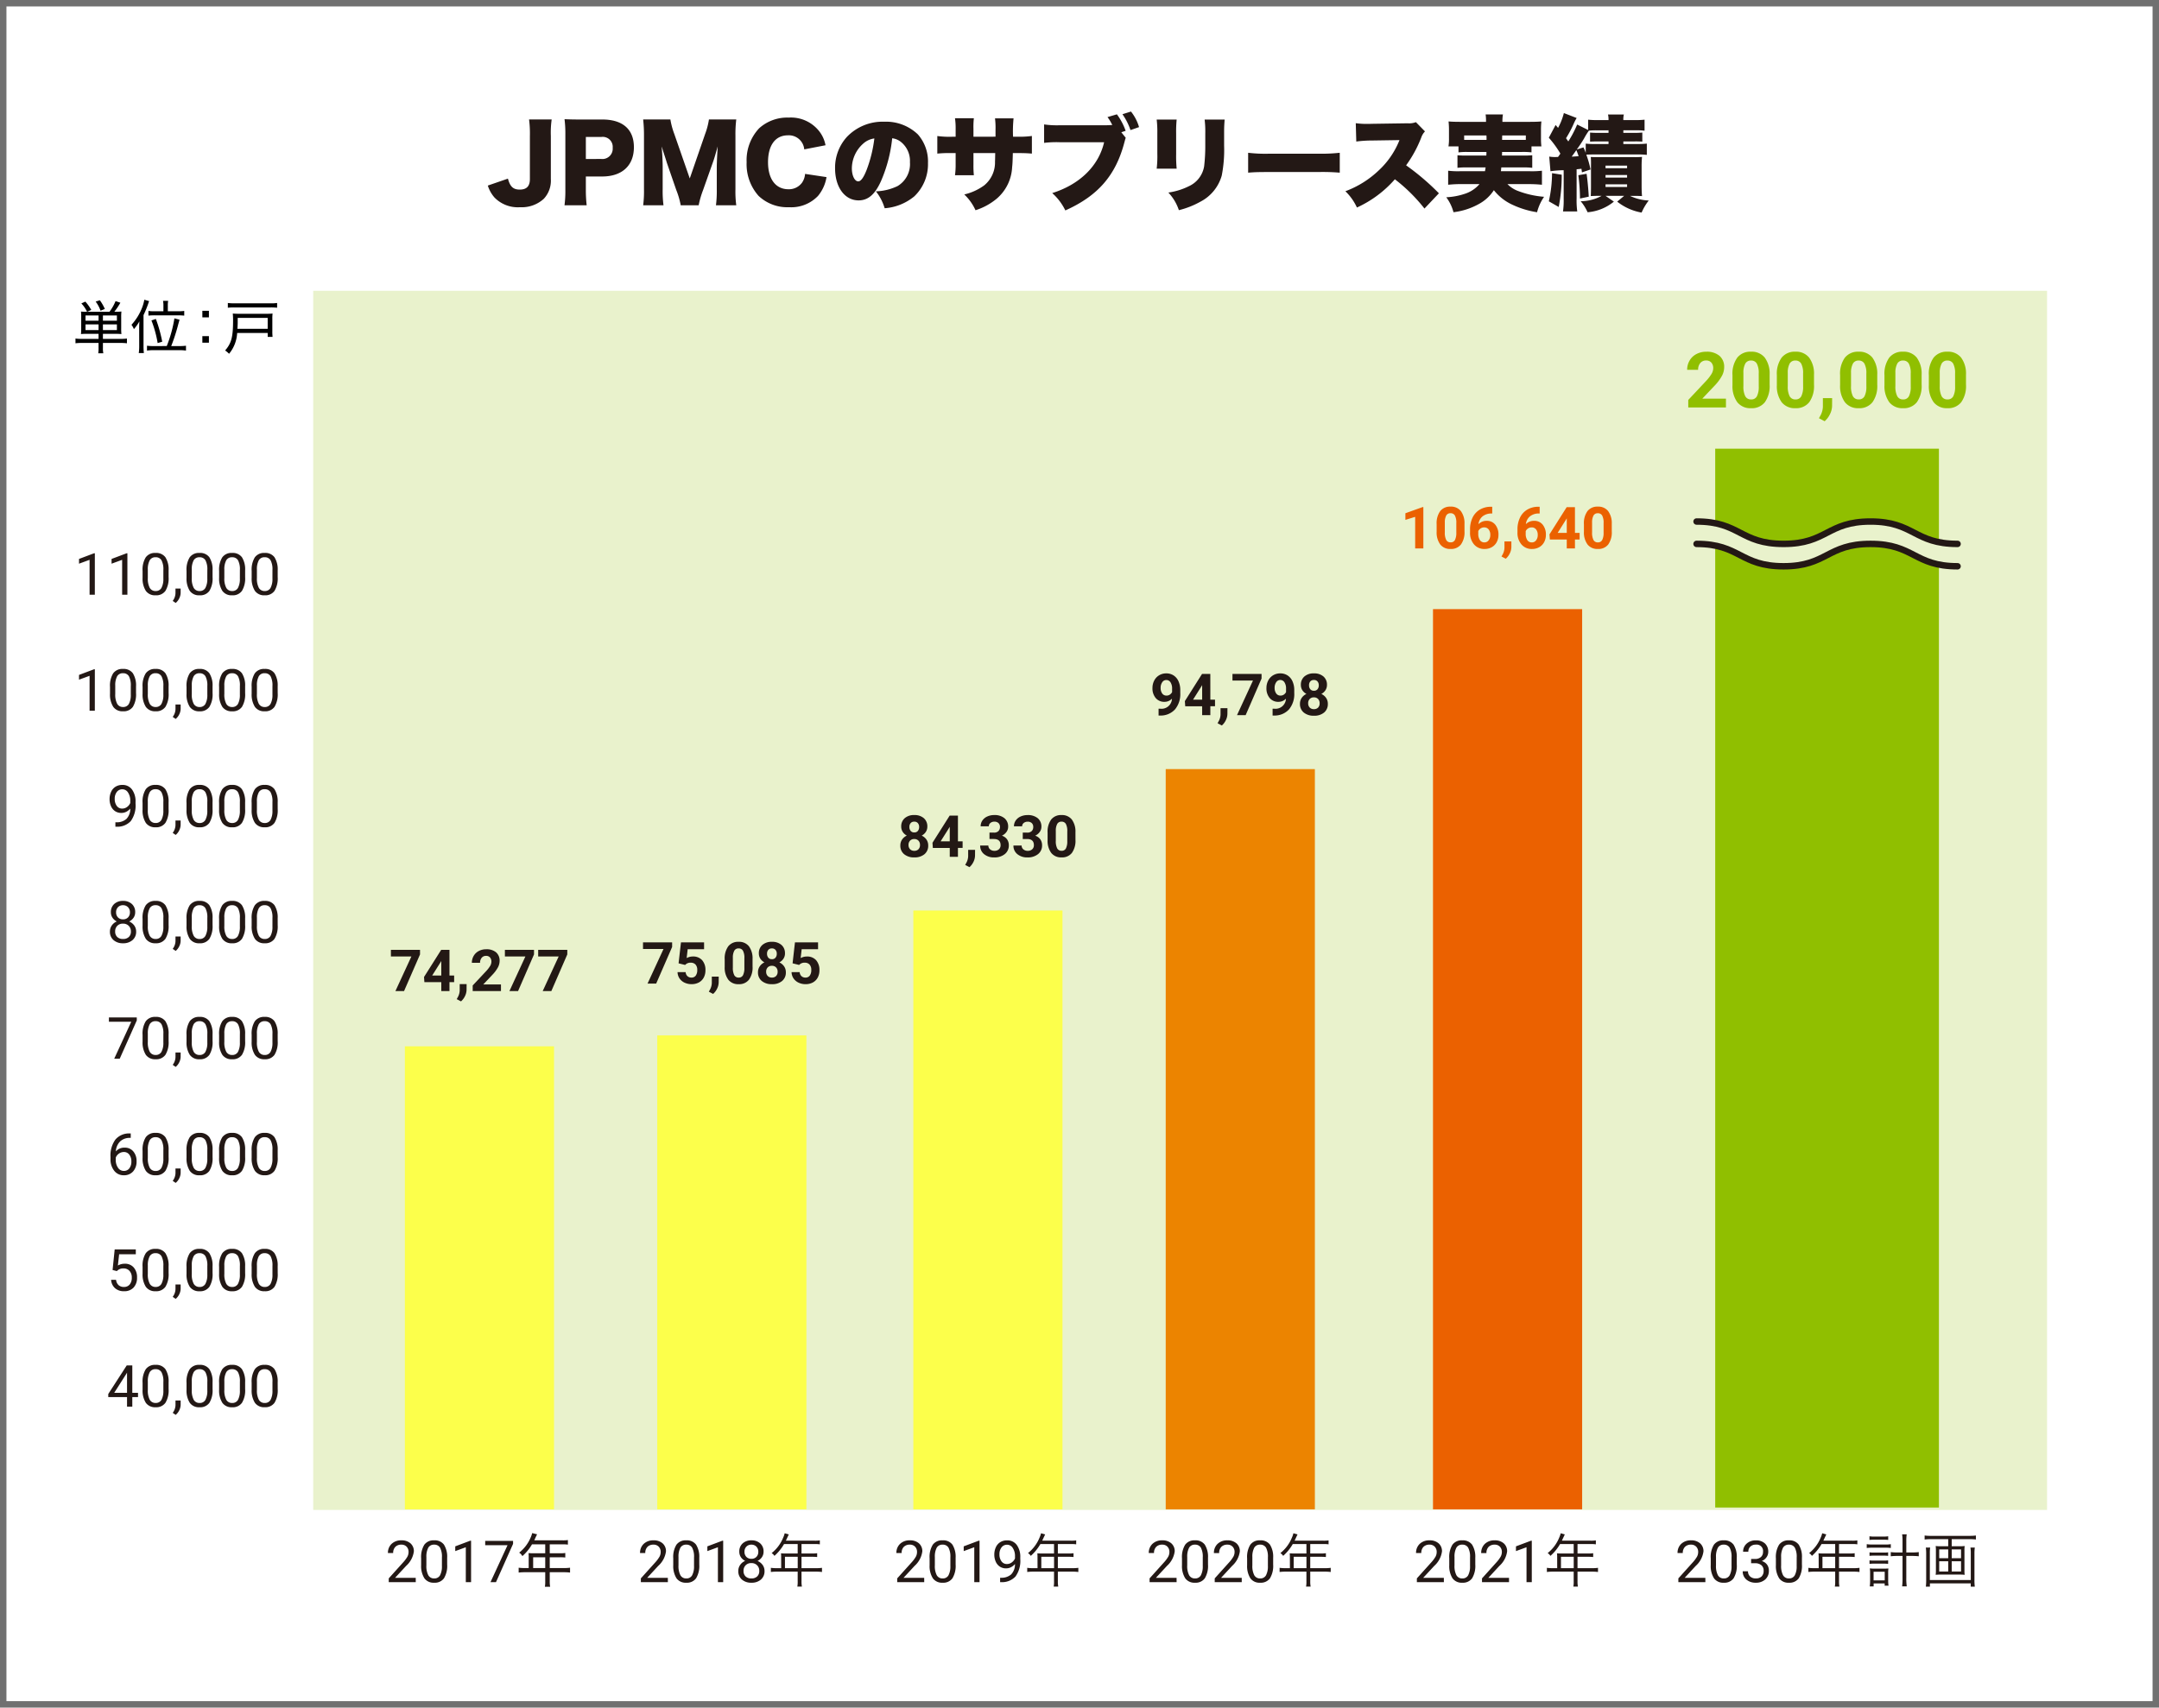 <svg xmlns="http://www.w3.org/2000/svg" width="335.013" height="265" viewBox="0 0 335.013 265">
  <g id="JPMCのサブリース実績_グラフ" data-name="JPMCのサブリース実績 グラフ" transform="translate(-307.5 -4910)">
    <g id="長方形_269" data-name="長方形 269" transform="translate(307.5 4910)" fill="#fff" stroke="#707070" stroke-width="1">
      <rect width="335.013" height="265" stroke="none"/>
      <rect x="0.5" y="0.5" width="334.013" height="264" fill="none"/>
    </g>
    <g id="グループ_240" data-name="グループ 240" transform="translate(313.286 4955.129)">
      <rect id="長方形_270" data-name="長方形 270" width="269.042" height="189.197" transform="translate(42.815 0)" fill="#e9f2cc"/>
      <path id="パス_1330" data-name="パス 1330" d="M-28.885,0H-29.7V-5.418l-1.639.6v-.738l2.329-.875h.127Zm5.054,0h-.817V-5.418l-1.639.6v-.738l2.329-.875h.127Zm6.394-2.729a3.718,3.718,0,0,1-.488,2.123A1.735,1.735,0,0,1-19.45.088a1.747,1.747,0,0,1-1.516-.679,3.529,3.529,0,0,1-.51-2.028V-3.7a3.636,3.636,0,0,1,.488-2.1,1.748,1.748,0,0,1,1.529-.686,1.764,1.764,0,0,1,1.521.661,3.508,3.508,0,0,1,.5,2.041Zm-.813-1.112a2.979,2.979,0,0,0-.29-1.505,1,1,0,0,0-.918-.472.985.985,0,0,0-.91.47A2.909,2.909,0,0,0-20.663-3.9v1.3a3.027,3.027,0,0,0,.3,1.531,1,1,0,0,0,.912.494.983.983,0,0,0,.894-.466,2.917,2.917,0,0,0,.305-1.468Zm1.912,5.115L-16.8.958A2.121,2.121,0,0,0-16.37-.229V-.962h.8v.637a2,2,0,0,1-.218.888A2.078,2.078,0,0,1-16.339,1.274Zm5.722-4A3.718,3.718,0,0,1-11.1-.606,1.735,1.735,0,0,1-12.63.088a1.747,1.747,0,0,1-1.516-.679,3.529,3.529,0,0,1-.51-2.028V-3.7a3.636,3.636,0,0,1,.488-2.1,1.748,1.748,0,0,1,1.529-.686,1.764,1.764,0,0,1,1.521.661,3.508,3.508,0,0,1,.5,2.041Zm-.813-1.112a2.979,2.979,0,0,0-.29-1.505,1,1,0,0,0-.918-.472.985.985,0,0,0-.91.47A2.909,2.909,0,0,0-13.843-3.9v1.3a3.027,3.027,0,0,0,.3,1.531,1,1,0,0,0,.912.494.983.983,0,0,0,.894-.466,2.917,2.917,0,0,0,.305-1.468Zm5.867,1.112A3.718,3.718,0,0,1-6.051-.606,1.735,1.735,0,0,1-7.576.088,1.747,1.747,0,0,1-9.092-.591,3.529,3.529,0,0,1-9.6-2.619V-3.7a3.636,3.636,0,0,1,.488-2.1,1.748,1.748,0,0,1,1.529-.686,1.764,1.764,0,0,1,1.521.661,3.508,3.508,0,0,1,.5,2.041Zm-.813-1.112a2.979,2.979,0,0,0-.29-1.505,1,1,0,0,0-.918-.472.985.985,0,0,0-.91.47A2.909,2.909,0,0,0-8.789-3.9v1.3a3.027,3.027,0,0,0,.3,1.531,1,1,0,0,0,.912.494.983.983,0,0,0,.894-.466,2.917,2.917,0,0,0,.305-1.468ZM-.51-2.729A3.718,3.718,0,0,1-1-.606,1.735,1.735,0,0,1-2.522.088,1.747,1.747,0,0,1-4.039-.591a3.529,3.529,0,0,1-.51-2.028V-3.7a3.636,3.636,0,0,1,.488-2.1,1.748,1.748,0,0,1,1.529-.686,1.764,1.764,0,0,1,1.521.661,3.508,3.508,0,0,1,.5,2.041Zm-.813-1.112a2.979,2.979,0,0,0-.29-1.505,1,1,0,0,0-.918-.472.985.985,0,0,0-.91.47A2.909,2.909,0,0,0-3.735-3.9v1.3a3.027,3.027,0,0,0,.3,1.531,1,1,0,0,0,.912.494.983.983,0,0,0,.894-.466,2.917,2.917,0,0,0,.305-1.468ZM-28.885,18H-29.7V12.582l-1.639.6v-.738l2.329-.875h.127Zm6.394-2.729a3.718,3.718,0,0,1-.488,2.123,1.735,1.735,0,0,1-1.525.694,1.747,1.747,0,0,1-1.516-.679,3.529,3.529,0,0,1-.51-2.028V14.3a3.636,3.636,0,0,1,.488-2.1,1.748,1.748,0,0,1,1.529-.686,1.764,1.764,0,0,1,1.521.661,3.508,3.508,0,0,1,.5,2.041Zm-.813-1.112a2.979,2.979,0,0,0-.29-1.505,1,1,0,0,0-.918-.472.985.985,0,0,0-.91.47,2.909,2.909,0,0,0-.294,1.446v1.3a3.027,3.027,0,0,0,.3,1.531,1,1,0,0,0,.912.494.983.983,0,0,0,.894-.466,2.917,2.917,0,0,0,.305-1.468Zm5.867,1.112a3.718,3.718,0,0,1-.488,2.123,1.735,1.735,0,0,1-1.525.694,1.747,1.747,0,0,1-1.516-.679,3.529,3.529,0,0,1-.51-2.028V14.3a3.636,3.636,0,0,1,.488-2.1,1.748,1.748,0,0,1,1.529-.686,1.764,1.764,0,0,1,1.521.661,3.508,3.508,0,0,1,.5,2.041Zm-.813-1.112a2.979,2.979,0,0,0-.29-1.505,1,1,0,0,0-.918-.472.985.985,0,0,0-.91.47,2.909,2.909,0,0,0-.294,1.446v1.3a3.027,3.027,0,0,0,.3,1.531,1,1,0,0,0,.912.494.983.983,0,0,0,.894-.466,2.917,2.917,0,0,0,.305-1.468Zm1.912,5.115-.461-.316a2.121,2.121,0,0,0,.431-1.187v-.734h.8v.637a2,2,0,0,1-.218.888A2.078,2.078,0,0,1-16.339,19.274Zm5.722-4a3.718,3.718,0,0,1-.488,2.123,1.735,1.735,0,0,1-1.525.694,1.747,1.747,0,0,1-1.516-.679,3.529,3.529,0,0,1-.51-2.028V14.3a3.636,3.636,0,0,1,.488-2.1,1.748,1.748,0,0,1,1.529-.686,1.764,1.764,0,0,1,1.521.661,3.508,3.508,0,0,1,.5,2.041Zm-.813-1.112a2.979,2.979,0,0,0-.29-1.505,1,1,0,0,0-.918-.472.985.985,0,0,0-.91.47,2.909,2.909,0,0,0-.294,1.446v1.3a3.027,3.027,0,0,0,.3,1.531,1,1,0,0,0,.912.494.983.983,0,0,0,.894-.466,2.917,2.917,0,0,0,.305-1.468Zm5.867,1.112a3.718,3.718,0,0,1-.488,2.123,1.735,1.735,0,0,1-1.525.694,1.747,1.747,0,0,1-1.516-.679,3.529,3.529,0,0,1-.51-2.028V14.3a3.636,3.636,0,0,1,.488-2.1,1.748,1.748,0,0,1,1.529-.686,1.764,1.764,0,0,1,1.521.661,3.508,3.508,0,0,1,.5,2.041Zm-.813-1.112a2.979,2.979,0,0,0-.29-1.505,1,1,0,0,0-.918-.472.985.985,0,0,0-.91.47A2.909,2.909,0,0,0-8.789,14.1v1.3a3.027,3.027,0,0,0,.3,1.531,1,1,0,0,0,.912.494.983.983,0,0,0,.894-.466,2.917,2.917,0,0,0,.305-1.468ZM-.51,15.271A3.718,3.718,0,0,1-1,17.394a1.735,1.735,0,0,1-1.525.694,1.747,1.747,0,0,1-1.516-.679,3.529,3.529,0,0,1-.51-2.028V14.3a3.636,3.636,0,0,1,.488-2.1,1.748,1.748,0,0,1,1.529-.686,1.764,1.764,0,0,1,1.521.661,3.508,3.508,0,0,1,.5,2.041Zm-.813-1.112a2.979,2.979,0,0,0-.29-1.505,1,1,0,0,0-.918-.472.985.985,0,0,0-.91.47A2.909,2.909,0,0,0-3.735,14.1v1.3a3.027,3.027,0,0,0,.3,1.531,1,1,0,0,0,.912.494.983.983,0,0,0,.894-.466,2.917,2.917,0,0,0,.305-1.468ZM-23.388,33.188a1.989,1.989,0,0,1-.609.488,1.651,1.651,0,0,1-.776.185,1.7,1.7,0,0,1-.965-.272,1.771,1.771,0,0,1-.635-.767,2.614,2.614,0,0,1-.224-1.092,2.664,2.664,0,0,1,.244-1.156,1.792,1.792,0,0,1,.692-.787,1.974,1.974,0,0,1,1.046-.272,1.787,1.787,0,0,1,1.5.71,3.1,3.1,0,0,1,.547,1.936V32.4a4.136,4.136,0,0,1-.738,2.727A2.836,2.836,0,0,1-25.537,36h-.158v-.686h.171a2.236,2.236,0,0,0,1.547-.525A2.256,2.256,0,0,0-23.388,33.188Zm-1.252,0a1.255,1.255,0,0,0,.754-.25,1.477,1.477,0,0,0,.5-.62v-.325a2.237,2.237,0,0,0-.347-1.3,1.036,1.036,0,0,0-.879-.5,1.044,1.044,0,0,0-.861.411,1.7,1.7,0,0,0-.325,1.083,1.764,1.764,0,0,0,.314,1.079A1,1,0,0,0-24.64,33.188Zm7.2.083a3.718,3.718,0,0,1-.488,2.123,1.735,1.735,0,0,1-1.525.694,1.747,1.747,0,0,1-1.516-.679,3.529,3.529,0,0,1-.51-2.028V32.3a3.636,3.636,0,0,1,.488-2.1,1.748,1.748,0,0,1,1.529-.686,1.764,1.764,0,0,1,1.521.661,3.508,3.508,0,0,1,.5,2.041Zm-.813-1.112a2.979,2.979,0,0,0-.29-1.505,1,1,0,0,0-.918-.472.985.985,0,0,0-.91.47,2.909,2.909,0,0,0-.294,1.446v1.3a3.027,3.027,0,0,0,.3,1.531,1,1,0,0,0,.912.494.983.983,0,0,0,.894-.466,2.917,2.917,0,0,0,.305-1.468Zm1.912,5.115-.461-.316a2.121,2.121,0,0,0,.431-1.187v-.734h.8v.637a2,2,0,0,1-.218.888A2.078,2.078,0,0,1-16.339,37.274Zm5.722-4a3.718,3.718,0,0,1-.488,2.123,1.735,1.735,0,0,1-1.525.694,1.747,1.747,0,0,1-1.516-.679,3.529,3.529,0,0,1-.51-2.028V32.3a3.636,3.636,0,0,1,.488-2.1,1.748,1.748,0,0,1,1.529-.686,1.764,1.764,0,0,1,1.521.661,3.508,3.508,0,0,1,.5,2.041Zm-.813-1.112a2.979,2.979,0,0,0-.29-1.505,1,1,0,0,0-.918-.472.985.985,0,0,0-.91.47,2.909,2.909,0,0,0-.294,1.446v1.3a3.027,3.027,0,0,0,.3,1.531,1,1,0,0,0,.912.494.983.983,0,0,0,.894-.466,2.917,2.917,0,0,0,.305-1.468Zm5.867,1.112a3.718,3.718,0,0,1-.488,2.123,1.735,1.735,0,0,1-1.525.694,1.747,1.747,0,0,1-1.516-.679,3.529,3.529,0,0,1-.51-2.028V32.3a3.636,3.636,0,0,1,.488-2.1,1.748,1.748,0,0,1,1.529-.686,1.764,1.764,0,0,1,1.521.661,3.508,3.508,0,0,1,.5,2.041Zm-.813-1.112a2.979,2.979,0,0,0-.29-1.505,1,1,0,0,0-.918-.472.985.985,0,0,0-.91.47A2.909,2.909,0,0,0-8.789,32.1v1.3a3.027,3.027,0,0,0,.3,1.531,1,1,0,0,0,.912.494.983.983,0,0,0,.894-.466,2.917,2.917,0,0,0,.305-1.468ZM-.51,33.271A3.718,3.718,0,0,1-1,35.394a1.735,1.735,0,0,1-1.525.694,1.747,1.747,0,0,1-1.516-.679,3.529,3.529,0,0,1-.51-2.028V32.3a3.636,3.636,0,0,1,.488-2.1,1.748,1.748,0,0,1,1.529-.686,1.764,1.764,0,0,1,1.521.661,3.508,3.508,0,0,1,.5,2.041Zm-.813-1.112a2.979,2.979,0,0,0-.29-1.505,1,1,0,0,0-.918-.472.985.985,0,0,0-.91.47A2.909,2.909,0,0,0-3.735,32.1v1.3a3.027,3.027,0,0,0,.3,1.531,1,1,0,0,0,.912.494.983.983,0,0,0,.894-.466,2.917,2.917,0,0,0,.305-1.468Zm-21.3,17.112a1.486,1.486,0,0,1-.253.853,1.719,1.719,0,0,1-.683.584,1.834,1.834,0,0,1,.793.628,1.581,1.581,0,0,1,.292.936,1.672,1.672,0,0,1-.56,1.323,2.153,2.153,0,0,1-1.474.492,2.143,2.143,0,0,1-1.479-.494,1.68,1.68,0,0,1-.556-1.321,1.629,1.629,0,0,1,.283-.936,1.764,1.764,0,0,1,.784-.633,1.677,1.677,0,0,1-.672-.584,1.507,1.507,0,0,1-.246-.848,1.654,1.654,0,0,1,.519-1.283,1.945,1.945,0,0,1,1.367-.475,1.947,1.947,0,0,1,1.365.475A1.65,1.65,0,0,1-22.623,49.271Zm-.664,2.984a1.179,1.179,0,0,0-.341-.875,1.208,1.208,0,0,0-.89-.338,1.187,1.187,0,0,0-.881.334,1.193,1.193,0,0,0-.332.879,1.136,1.136,0,0,0,.323.857,1.24,1.24,0,0,0,.9.312,1.236,1.236,0,0,0,.9-.314A1.133,1.133,0,0,0-23.287,52.255Zm-1.222-4.074a1.049,1.049,0,0,0-.776.3,1.09,1.09,0,0,0-.3.806,1.084,1.084,0,0,0,.292.789,1.037,1.037,0,0,0,.78.3,1.037,1.037,0,0,0,.78-.3,1.084,1.084,0,0,0,.292-.789,1.085,1.085,0,0,0-.3-.8A1.034,1.034,0,0,0-24.508,48.182Zm7.071,3.089a3.718,3.718,0,0,1-.488,2.123,1.735,1.735,0,0,1-1.525.694,1.747,1.747,0,0,1-1.516-.679,3.529,3.529,0,0,1-.51-2.028V50.3a3.636,3.636,0,0,1,.488-2.1,1.748,1.748,0,0,1,1.529-.686,1.764,1.764,0,0,1,1.521.661,3.508,3.508,0,0,1,.5,2.041Zm-.813-1.112a2.979,2.979,0,0,0-.29-1.505,1,1,0,0,0-.918-.472.985.985,0,0,0-.91.47,2.909,2.909,0,0,0-.294,1.446v1.3a3.027,3.027,0,0,0,.3,1.531,1,1,0,0,0,.912.494.983.983,0,0,0,.894-.466,2.917,2.917,0,0,0,.305-1.468Zm1.912,5.115-.461-.316a2.121,2.121,0,0,0,.431-1.187v-.734h.8v.637a2,2,0,0,1-.218.888A2.078,2.078,0,0,1-16.339,55.274Zm5.722-4a3.718,3.718,0,0,1-.488,2.123,1.735,1.735,0,0,1-1.525.694,1.747,1.747,0,0,1-1.516-.679,3.529,3.529,0,0,1-.51-2.028V50.3a3.636,3.636,0,0,1,.488-2.1,1.748,1.748,0,0,1,1.529-.686,1.764,1.764,0,0,1,1.521.661,3.508,3.508,0,0,1,.5,2.041Zm-.813-1.112a2.979,2.979,0,0,0-.29-1.505,1,1,0,0,0-.918-.472.985.985,0,0,0-.91.47,2.909,2.909,0,0,0-.294,1.446v1.3a3.027,3.027,0,0,0,.3,1.531,1,1,0,0,0,.912.494.983.983,0,0,0,.894-.466,2.917,2.917,0,0,0,.305-1.468Zm5.867,1.112a3.718,3.718,0,0,1-.488,2.123,1.735,1.735,0,0,1-1.525.694,1.747,1.747,0,0,1-1.516-.679,3.529,3.529,0,0,1-.51-2.028V50.3a3.636,3.636,0,0,1,.488-2.1,1.748,1.748,0,0,1,1.529-.686,1.764,1.764,0,0,1,1.521.661,3.508,3.508,0,0,1,.5,2.041Zm-.813-1.112a2.979,2.979,0,0,0-.29-1.505,1,1,0,0,0-.918-.472.985.985,0,0,0-.91.47A2.909,2.909,0,0,0-8.789,50.1v1.3a3.027,3.027,0,0,0,.3,1.531,1,1,0,0,0,.912.494.983.983,0,0,0,.894-.466,2.917,2.917,0,0,0,.305-1.468ZM-.51,51.271A3.718,3.718,0,0,1-1,53.394a1.735,1.735,0,0,1-1.525.694,1.747,1.747,0,0,1-1.516-.679,3.529,3.529,0,0,1-.51-2.028V50.3a3.636,3.636,0,0,1,.488-2.1,1.748,1.748,0,0,1,1.529-.686,1.764,1.764,0,0,1,1.521.661,3.508,3.508,0,0,1,.5,2.041Zm-.813-1.112a2.979,2.979,0,0,0-.29-1.505,1,1,0,0,0-.918-.472.985.985,0,0,0-.91.47A2.909,2.909,0,0,0-3.735,50.1v1.3a3.027,3.027,0,0,0,.3,1.531,1,1,0,0,0,.912.494.983.983,0,0,0,.894-.466,2.917,2.917,0,0,0,.305-1.468Zm-21.05,15.9L-25.022,72h-.853l2.641-5.73H-26.7V65.6h4.324Zm4.935,3.212a3.718,3.718,0,0,1-.488,2.123,1.735,1.735,0,0,1-1.525.694,1.747,1.747,0,0,1-1.516-.679,3.529,3.529,0,0,1-.51-2.028V68.3a3.636,3.636,0,0,1,.488-2.1,1.748,1.748,0,0,1,1.529-.686,1.764,1.764,0,0,1,1.521.661,3.508,3.508,0,0,1,.5,2.041Zm-.813-1.112a2.979,2.979,0,0,0-.29-1.505,1,1,0,0,0-.918-.472.985.985,0,0,0-.91.47,2.909,2.909,0,0,0-.294,1.446v1.3a3.027,3.027,0,0,0,.3,1.531,1,1,0,0,0,.912.494.983.983,0,0,0,.894-.466,2.917,2.917,0,0,0,.305-1.468Zm1.912,5.115-.461-.316a2.121,2.121,0,0,0,.431-1.187v-.734h.8v.637a2,2,0,0,1-.218.888A2.078,2.078,0,0,1-16.339,73.274Zm5.722-4a3.718,3.718,0,0,1-.488,2.123,1.735,1.735,0,0,1-1.525.694,1.747,1.747,0,0,1-1.516-.679,3.529,3.529,0,0,1-.51-2.028V68.3a3.636,3.636,0,0,1,.488-2.1,1.748,1.748,0,0,1,1.529-.686,1.764,1.764,0,0,1,1.521.661,3.508,3.508,0,0,1,.5,2.041Zm-.813-1.112a2.979,2.979,0,0,0-.29-1.505,1,1,0,0,0-.918-.472.985.985,0,0,0-.91.47,2.909,2.909,0,0,0-.294,1.446v1.3a3.027,3.027,0,0,0,.3,1.531,1,1,0,0,0,.912.494.983.983,0,0,0,.894-.466,2.917,2.917,0,0,0,.305-1.468Zm5.867,1.112a3.718,3.718,0,0,1-.488,2.123,1.735,1.735,0,0,1-1.525.694,1.747,1.747,0,0,1-1.516-.679,3.529,3.529,0,0,1-.51-2.028V68.3a3.636,3.636,0,0,1,.488-2.1,1.748,1.748,0,0,1,1.529-.686,1.764,1.764,0,0,1,1.521.661,3.508,3.508,0,0,1,.5,2.041Zm-.813-1.112a2.979,2.979,0,0,0-.29-1.505,1,1,0,0,0-.918-.472.985.985,0,0,0-.91.47A2.909,2.909,0,0,0-8.789,68.1v1.3a3.027,3.027,0,0,0,.3,1.531,1,1,0,0,0,.912.494.983.983,0,0,0,.894-.466,2.917,2.917,0,0,0,.305-1.468ZM-.51,69.271A3.718,3.718,0,0,1-1,71.394a1.735,1.735,0,0,1-1.525.694,1.747,1.747,0,0,1-1.516-.679,3.529,3.529,0,0,1-.51-2.028V68.3a3.636,3.636,0,0,1,.488-2.1,1.748,1.748,0,0,1,1.529-.686,1.764,1.764,0,0,1,1.521.661,3.508,3.508,0,0,1,.5,2.041Zm-.813-1.112a2.979,2.979,0,0,0-.29-1.505,1,1,0,0,0-.918-.472.985.985,0,0,0-.91.47A2.909,2.909,0,0,0-3.735,68.1v1.3a3.027,3.027,0,0,0,.3,1.531,1,1,0,0,0,.912.494.983.983,0,0,0,.894-.466,2.917,2.917,0,0,0,.305-1.468ZM-23.313,83.6v.69h-.149a2.141,2.141,0,0,0-1.512.563,2.341,2.341,0,0,0-.65,1.534,1.735,1.735,0,0,1,1.38-.58,1.659,1.659,0,0,1,1.334.589,2.271,2.271,0,0,1,.5,1.521,2.264,2.264,0,0,1-.538,1.582,1.854,1.854,0,0,1-1.444.593,1.826,1.826,0,0,1-1.49-.705,2.8,2.8,0,0,1-.571-1.817v-.312a4.212,4.212,0,0,1,.754-2.7,2.768,2.768,0,0,1,2.243-.956Zm-1.068,2.883a1.3,1.3,0,0,0-.769.25,1.305,1.305,0,0,0-.488.628v.3a2.1,2.1,0,0,0,.356,1.274,1.067,1.067,0,0,0,.888.483,1.034,1.034,0,0,0,.864-.4,1.678,1.678,0,0,0,.314-1.059,1.678,1.678,0,0,0-.319-1.066A1.021,1.021,0,0,0-24.381,86.48Zm6.943.791a3.718,3.718,0,0,1-.488,2.123,1.735,1.735,0,0,1-1.525.694,1.747,1.747,0,0,1-1.516-.679,3.529,3.529,0,0,1-.51-2.028V86.3a3.636,3.636,0,0,1,.488-2.1,1.748,1.748,0,0,1,1.529-.686,1.764,1.764,0,0,1,1.521.661,3.508,3.508,0,0,1,.5,2.041Zm-.813-1.112a2.979,2.979,0,0,0-.29-1.505,1,1,0,0,0-.918-.472.985.985,0,0,0-.91.47,2.909,2.909,0,0,0-.294,1.446v1.3a3.027,3.027,0,0,0,.3,1.531,1,1,0,0,0,.912.494.983.983,0,0,0,.894-.466,2.917,2.917,0,0,0,.305-1.468Zm1.912,5.115-.461-.316a2.121,2.121,0,0,0,.431-1.187v-.734h.8v.637a2,2,0,0,1-.218.888A2.078,2.078,0,0,1-16.339,91.274Zm5.722-4a3.718,3.718,0,0,1-.488,2.123,1.735,1.735,0,0,1-1.525.694,1.747,1.747,0,0,1-1.516-.679,3.529,3.529,0,0,1-.51-2.028V86.3a3.636,3.636,0,0,1,.488-2.1,1.748,1.748,0,0,1,1.529-.686,1.764,1.764,0,0,1,1.521.661,3.508,3.508,0,0,1,.5,2.041Zm-.813-1.112a2.979,2.979,0,0,0-.29-1.505,1,1,0,0,0-.918-.472.985.985,0,0,0-.91.47,2.909,2.909,0,0,0-.294,1.446v1.3a3.027,3.027,0,0,0,.3,1.531,1,1,0,0,0,.912.494.983.983,0,0,0,.894-.466,2.917,2.917,0,0,0,.305-1.468Zm5.867,1.112a3.718,3.718,0,0,1-.488,2.123,1.735,1.735,0,0,1-1.525.694,1.747,1.747,0,0,1-1.516-.679,3.529,3.529,0,0,1-.51-2.028V86.3a3.636,3.636,0,0,1,.488-2.1,1.748,1.748,0,0,1,1.529-.686,1.764,1.764,0,0,1,1.521.661,3.508,3.508,0,0,1,.5,2.041Zm-.813-1.112a2.979,2.979,0,0,0-.29-1.505,1,1,0,0,0-.918-.472.985.985,0,0,0-.91.47A2.909,2.909,0,0,0-8.789,86.1v1.3a3.027,3.027,0,0,0,.3,1.531,1,1,0,0,0,.912.494.983.983,0,0,0,.894-.466,2.917,2.917,0,0,0,.305-1.468ZM-.51,87.271A3.718,3.718,0,0,1-1,89.394a1.735,1.735,0,0,1-1.525.694,1.747,1.747,0,0,1-1.516-.679,3.529,3.529,0,0,1-.51-2.028V86.3a3.636,3.636,0,0,1,.488-2.1,1.748,1.748,0,0,1,1.529-.686,1.764,1.764,0,0,1,1.521.661,3.508,3.508,0,0,1,.5,2.041Zm-.813-1.112a2.979,2.979,0,0,0-.29-1.505,1,1,0,0,0-.918-.472.985.985,0,0,0-.91.47A2.909,2.909,0,0,0-3.735,86.1v1.3a3.027,3.027,0,0,0,.3,1.531,1,1,0,0,0,.912.494.983.983,0,0,0,.894-.466,2.917,2.917,0,0,0,.305-1.468ZM-26.13,104.792l.325-3.19h3.278v.751h-2.588l-.193,1.745a2.065,2.065,0,0,1,1.068-.277,1.765,1.765,0,0,1,1.389.578,2.265,2.265,0,0,1,.514,1.562,2.186,2.186,0,0,1-.534,1.558,1.946,1.946,0,0,1-1.492.569,2.023,2.023,0,0,1-1.384-.47,1.877,1.877,0,0,1-.611-1.3h.769a1.291,1.291,0,0,0,.391.828,1.216,1.216,0,0,0,.835.279,1.1,1.1,0,0,0,.89-.387,1.617,1.617,0,0,0,.323-1.068,1.484,1.484,0,0,0-.349-1.031,1.188,1.188,0,0,0-.929-.389,1.34,1.34,0,0,0-.835.233l-.215.176Zm8.692.479a3.718,3.718,0,0,1-.488,2.123,1.735,1.735,0,0,1-1.525.694,1.747,1.747,0,0,1-1.516-.679,3.529,3.529,0,0,1-.51-2.028V104.3a3.636,3.636,0,0,1,.488-2.1,1.748,1.748,0,0,1,1.529-.686,1.764,1.764,0,0,1,1.521.661,3.508,3.508,0,0,1,.5,2.041Zm-.813-1.112a2.979,2.979,0,0,0-.29-1.505,1,1,0,0,0-.918-.472.985.985,0,0,0-.91.47,2.909,2.909,0,0,0-.294,1.446v1.3a3.027,3.027,0,0,0,.3,1.531,1,1,0,0,0,.912.494.983.983,0,0,0,.894-.466,2.917,2.917,0,0,0,.305-1.468Zm1.912,5.115-.461-.316a2.121,2.121,0,0,0,.431-1.187v-.734h.8v.637a2,2,0,0,1-.218.888A2.078,2.078,0,0,1-16.339,109.274Zm5.722-4a3.718,3.718,0,0,1-.488,2.123,1.735,1.735,0,0,1-1.525.694,1.747,1.747,0,0,1-1.516-.679,3.529,3.529,0,0,1-.51-2.028V104.3a3.636,3.636,0,0,1,.488-2.1,1.748,1.748,0,0,1,1.529-.686,1.764,1.764,0,0,1,1.521.661,3.508,3.508,0,0,1,.5,2.041Zm-.813-1.112a2.979,2.979,0,0,0-.29-1.505,1,1,0,0,0-.918-.472.985.985,0,0,0-.91.47,2.909,2.909,0,0,0-.294,1.446v1.3a3.027,3.027,0,0,0,.3,1.531,1,1,0,0,0,.912.494.983.983,0,0,0,.894-.466,2.917,2.917,0,0,0,.305-1.468Zm5.867,1.112a3.718,3.718,0,0,1-.488,2.123,1.735,1.735,0,0,1-1.525.694,1.747,1.747,0,0,1-1.516-.679,3.529,3.529,0,0,1-.51-2.028V104.3a3.636,3.636,0,0,1,.488-2.1,1.748,1.748,0,0,1,1.529-.686,1.764,1.764,0,0,1,1.521.661,3.508,3.508,0,0,1,.5,2.041Zm-.813-1.112a2.979,2.979,0,0,0-.29-1.505,1,1,0,0,0-.918-.472.985.985,0,0,0-.91.47,2.909,2.909,0,0,0-.294,1.446v1.3a3.027,3.027,0,0,0,.3,1.531,1,1,0,0,0,.912.494.983.983,0,0,0,.894-.466,2.917,2.917,0,0,0,.305-1.468Zm5.867,1.112A3.718,3.718,0,0,1-1,107.394a1.735,1.735,0,0,1-1.525.694,1.747,1.747,0,0,1-1.516-.679,3.529,3.529,0,0,1-.51-2.028V104.3a3.636,3.636,0,0,1,.488-2.1,1.748,1.748,0,0,1,1.529-.686,1.764,1.764,0,0,1,1.521.661,3.508,3.508,0,0,1,.5,2.041Zm-.813-1.112a2.979,2.979,0,0,0-.29-1.505,1,1,0,0,0-.918-.472.985.985,0,0,0-.91.47,2.909,2.909,0,0,0-.294,1.446v1.3a3.027,3.027,0,0,0,.3,1.531,1,1,0,0,0,.912.494.983.983,0,0,0,.894-.466,2.917,2.917,0,0,0,.305-1.468Zm-21.749,19.692h.888v.664h-.888V126h-.817v-1.485H-26.8v-.479l2.865-4.434h.866Zm-2.808,0h1.991v-3.138l-.1.176Zm8.442-.58a3.718,3.718,0,0,1-.488,2.123,1.735,1.735,0,0,1-1.525.694,1.747,1.747,0,0,1-1.516-.679,3.529,3.529,0,0,1-.51-2.028V122.3a3.636,3.636,0,0,1,.488-2.1,1.748,1.748,0,0,1,1.529-.686,1.764,1.764,0,0,1,1.521.661,3.508,3.508,0,0,1,.5,2.041Zm-.813-1.112a2.979,2.979,0,0,0-.29-1.505,1,1,0,0,0-.918-.472.985.985,0,0,0-.91.47,2.909,2.909,0,0,0-.294,1.446v1.3a3.027,3.027,0,0,0,.3,1.531,1,1,0,0,0,.912.494.983.983,0,0,0,.894-.466,2.917,2.917,0,0,0,.305-1.468Zm1.912,5.115-.461-.316a2.121,2.121,0,0,0,.431-1.187v-.734h.8v.637a2,2,0,0,1-.218.888A2.078,2.078,0,0,1-16.339,127.274Zm5.722-4a3.718,3.718,0,0,1-.488,2.123,1.735,1.735,0,0,1-1.525.694,1.747,1.747,0,0,1-1.516-.679,3.529,3.529,0,0,1-.51-2.028V122.3a3.636,3.636,0,0,1,.488-2.1,1.748,1.748,0,0,1,1.529-.686,1.764,1.764,0,0,1,1.521.661,3.508,3.508,0,0,1,.5,2.041Zm-.813-1.112a2.979,2.979,0,0,0-.29-1.505,1,1,0,0,0-.918-.472.985.985,0,0,0-.91.47,2.909,2.909,0,0,0-.294,1.446v1.3a3.027,3.027,0,0,0,.3,1.531,1,1,0,0,0,.912.494.983.983,0,0,0,.894-.466,2.917,2.917,0,0,0,.305-1.468Zm5.867,1.112a3.718,3.718,0,0,1-.488,2.123,1.735,1.735,0,0,1-1.525.694,1.747,1.747,0,0,1-1.516-.679,3.529,3.529,0,0,1-.51-2.028V122.3a3.636,3.636,0,0,1,.488-2.1,1.748,1.748,0,0,1,1.529-.686,1.764,1.764,0,0,1,1.521.661,3.508,3.508,0,0,1,.5,2.041Zm-.813-1.112a2.979,2.979,0,0,0-.29-1.505,1,1,0,0,0-.918-.472.985.985,0,0,0-.91.47,2.909,2.909,0,0,0-.294,1.446v1.3a3.027,3.027,0,0,0,.3,1.531,1,1,0,0,0,.912.494.983.983,0,0,0,.894-.466,2.917,2.917,0,0,0,.305-1.468Zm5.867,1.112A3.718,3.718,0,0,1-1,125.394a1.735,1.735,0,0,1-1.525.694,1.747,1.747,0,0,1-1.516-.679,3.529,3.529,0,0,1-.51-2.028V122.3a3.636,3.636,0,0,1,.488-2.1,1.748,1.748,0,0,1,1.529-.686,1.764,1.764,0,0,1,1.521.661,3.508,3.508,0,0,1,.5,2.041Zm-.813-1.112a2.979,2.979,0,0,0-.29-1.505,1,1,0,0,0-.918-.472.985.985,0,0,0-.91.47,2.909,2.909,0,0,0-.294,1.446v1.3a3.027,3.027,0,0,0,.3,1.531,1,1,0,0,0,.912.494.983.983,0,0,0,.894-.466,2.917,2.917,0,0,0,.305-1.468Z" transform="translate(37.814 47.167)" fill="#231815"/>
      <g id="グループ_328" data-name="グループ 328" transform="translate(54.387 8.1)">
        <g id="_2030年計画" data-name="2030年計画" transform="translate(200.769)">
          <rect id="長方形_281" data-name="長方形 281" width="34.715" height="164.318" transform="translate(5.207 16.403)" fill="#90bf00"/>
          <path id="パス_1336" data-name="パス 1336" d="M-18.883,0h-4.192V-.584l2.215-2.461a5.262,5.262,0,0,0,.679-.907A1.515,1.515,0,0,0-20-4.676a1.148,1.148,0,0,0-.3-.822,1.06,1.06,0,0,0-.809-.321,1.256,1.256,0,0,0-.943.345,1.318,1.318,0,0,0-.336.96H-23.2a1.887,1.887,0,0,1,.569-1.428,2.11,2.11,0,0,1,1.523-.545,2.027,2.027,0,0,1,1.411.468,1.6,1.6,0,0,1,.519,1.246,3.66,3.66,0,0,1-1.2,2.25L-22.1-.664h3.212Zm4.874-2.729A3.718,3.718,0,0,1-14.5-.606a1.735,1.735,0,0,1-1.525.694,1.747,1.747,0,0,1-1.516-.679,3.529,3.529,0,0,1-.51-2.028V-3.7a3.636,3.636,0,0,1,.488-2.1,1.748,1.748,0,0,1,1.529-.686,1.764,1.764,0,0,1,1.521.661,3.508,3.508,0,0,1,.5,2.041Zm-.813-1.112a2.979,2.979,0,0,0-.29-1.505,1,1,0,0,0-.918-.472.985.985,0,0,0-.91.47A2.909,2.909,0,0,0-17.235-3.9v1.3a3.027,3.027,0,0,0,.3,1.531,1,1,0,0,0,.912.494.983.983,0,0,0,.894-.466,2.917,2.917,0,0,0,.305-1.468Zm3.037.246h.611a1.343,1.343,0,0,0,.905-.3,1.013,1.013,0,0,0,.33-.8.992.992,0,0,0-1.121-1.125,1.166,1.166,0,0,0-.842.3,1.054,1.054,0,0,0-.314.8h-.813a1.632,1.632,0,0,1,.556-1.263,2.025,2.025,0,0,1,1.413-.5,2,2,0,0,1,1.419.479,1.73,1.73,0,0,1,.514,1.332,1.4,1.4,0,0,1-.27.809,1.632,1.632,0,0,1-.736.584,1.572,1.572,0,0,1,.815.554,1.538,1.538,0,0,1,.288.945A1.745,1.745,0,0,1-9.593-.417a2.106,2.106,0,0,1-1.463.505A2.162,2.162,0,0,1-12.522-.4a1.618,1.618,0,0,1-.565-1.288h.817a1.046,1.046,0,0,0,.33.809,1.254,1.254,0,0,0,.883.3,1.23,1.23,0,0,0,.9-.308,1.186,1.186,0,0,0,.312-.883,1.076,1.076,0,0,0-.343-.857,1.493,1.493,0,0,0-.989-.308h-.611Zm7.884.866A3.718,3.718,0,0,1-4.39-.606,1.735,1.735,0,0,1-5.915.088,1.747,1.747,0,0,1-7.431-.591a3.529,3.529,0,0,1-.51-2.028V-3.7a3.636,3.636,0,0,1,.488-2.1,1.748,1.748,0,0,1,1.529-.686A1.764,1.764,0,0,1-4.4-5.825a3.508,3.508,0,0,1,.5,2.041Zm-.813-1.112a2.979,2.979,0,0,0-.29-1.505,1,1,0,0,0-.918-.472.985.985,0,0,0-.91.47A2.909,2.909,0,0,0-7.128-3.9v1.3a3.027,3.027,0,0,0,.3,1.531,1,1,0,0,0,.912.494.983.983,0,0,0,.894-.466,2.917,2.917,0,0,0,.305-1.468ZM-1.3-2.169h-.684A6.223,6.223,0,0,1-2.9-2.223v.648a6.486,6.486,0,0,1,.909-.054H1.26V-.144a4.007,4.007,0,0,1-.054.837h.711a4.1,4.1,0,0,1-.063-.837V-1.629H4.122a6.486,6.486,0,0,1,.909.054v-.648a6.055,6.055,0,0,1-.909.054H1.854V-3.933H3.492a6.512,6.512,0,0,1,.792.036v-.594a4.863,4.863,0,0,1-.8.045H1.854V-5.913H3.888a4.916,4.916,0,0,1,.81.045V-6.48a4.72,4.72,0,0,1-.81.045H-.576l.342-.729c.054-.108.081-.171.117-.243l-.639-.18a3.563,3.563,0,0,1-.225.657,5.865,5.865,0,0,1-1.8,2.421,1.413,1.413,0,0,1,.432.432A7.4,7.4,0,0,0-.855-5.913H1.26v1.467H-.693c-.252,0-.45-.009-.639-.027a4.989,4.989,0,0,1,.027.531Zm.585,0V-3.933H1.26v1.764ZM11.709-4.608h-.792a7.871,7.871,0,0,1-1.035-.054v.648a8.782,8.782,0,0,1,1.035-.054h.792V-.63A9.213,9.213,0,0,1,11.646.657h.72A8.132,8.132,0,0,1,12.294-.63V-4.068h.855a9.274,9.274,0,0,1,1.08.054v-.648a8.451,8.451,0,0,1-1.08.054h-.855V-6.426a6.429,6.429,0,0,1,.063-1h-.711a6.507,6.507,0,0,1,.063,1ZM6.579-6.552a5.439,5.439,0,0,1,.729-.036H8.775a5.5,5.5,0,0,1,.711.036v-.567a3.977,3.977,0,0,1-.711.045H7.308a4.135,4.135,0,0,1-.729-.045ZM6.156-5.3a5.2,5.2,0,0,1,.774-.045H9.108a4.824,4.824,0,0,1,.783.045v-.594a4.409,4.409,0,0,1-.783.054H6.939a4.93,4.93,0,0,1-.783-.054Zm.432,1.224a4.355,4.355,0,0,1,.648-.036h1.6a4.541,4.541,0,0,1,.639.036v-.549a4.076,4.076,0,0,1-.639.036h-1.6a4.057,4.057,0,0,1-.648-.036Zm0,1.242a4.278,4.278,0,0,1,.648-.036h1.6a4.225,4.225,0,0,1,.639.036v-.549a4.076,4.076,0,0,1-.639.036h-1.6a3.916,3.916,0,0,1-.648-.036ZM7.227.2h1.71V.549h.6a4.691,4.691,0,0,1-.054-.765V-1.4a5.047,5.047,0,0,1,.036-.72A5.752,5.752,0,0,1,8.91-2.1H7.263a4.1,4.1,0,0,1-.63-.036,4.572,4.572,0,0,1,.045.738V-.2a6.075,6.075,0,0,1-.054.864h.6ZM7.218-1.611H8.946V-.279H7.218Zm12.123-3.96v-1.1h2.808a7.442,7.442,0,0,1,.945.054v-.621a7.147,7.147,0,0,1-.945.054H16.083a6.776,6.776,0,0,1-.945-.054v.621a7.648,7.648,0,0,1,.945-.054H18.8v1.1H17.6a6.007,6.007,0,0,1-.747-.036,4.624,4.624,0,0,1,.036.639v3.2a4.573,4.573,0,0,1-.036.63,6.479,6.479,0,0,1,.774-.036h2.952a6.479,6.479,0,0,1,.774.036,4.573,4.573,0,0,1-.036-.63v-3.2a4.624,4.624,0,0,1,.036-.639,5.915,5.915,0,0,1-.747.036Zm-.54.486v1.368h-1.4V-5.085Zm.54,0H20.79v1.368H19.341ZM18.8-3.24v1.593h-1.4V-3.24Zm.54,0H20.79v1.593H19.341Zm2.907-2.124a5.52,5.52,0,0,1,.054.855V-.324H15.948V-4.5A5.181,5.181,0,0,1,16-5.364h-.675a6.766,6.766,0,0,1,.054.927v4.05A8.132,8.132,0,0,1,15.327.7h.63V.189h6.336V.7h.63a7.979,7.979,0,0,1-.054-1.08V-4.437a6.953,6.953,0,0,1,.054-.927Z" transform="translate(22.565 192.302)" fill="#231815"/>
          <g id="グループ_241" data-name="グループ 241" transform="translate(2.314 27.706)">
            <path id="パス_329" data-name="パス 329" d="M759.5,36.358c-6.751,0-6.751-3.472-13.5-3.472s-6.751,3.472-13.5,3.472-6.749-3.472-13.5-3.472v3.472c6.75,0,6.75,3.472,13.5,3.472s6.751-3.472,13.5-3.472,6.75,3.472,13.5,3.472Z" transform="translate(-719 -32.886)" fill="#e9f2cc"/>
            <path id="パス_330" data-name="パス 330" d="M719,32.886c6.75,0,6.75,3.472,13.5,3.472s6.751-3.472,13.5-3.472,6.75,3.472,13.5,3.472" transform="translate(-719 -32.886)" fill="none" stroke="#231815" stroke-linecap="round" stroke-miterlimit="10" stroke-width="1"/>
            <path id="パス_331" data-name="パス 331" d="M719,38.886c6.75,0,6.75,3.472,13.5,3.472s6.751-3.472,13.5-3.472,6.75,3.472,13.5,3.472" transform="translate(-719 -35.414)" fill="none" stroke="#231815" stroke-linecap="round" stroke-miterlimit="10" stroke-width="1"/>
          </g>
          <path id="パス_1342" data-name="パス 1342" d="M-15.691,0h-5.848V-1.16l2.76-2.941a6.808,6.808,0,0,0,.841-1.084,1.742,1.742,0,0,0,.272-.879,1.3,1.3,0,0,0-.287-.894,1.036,1.036,0,0,0-.82-.325,1.118,1.118,0,0,0-.905.4,1.567,1.567,0,0,0-.331,1.04h-1.7a2.8,2.8,0,0,1,.372-1.424,2.622,2.622,0,0,1,1.052-1.011,3.2,3.2,0,0,1,1.541-.366,3.027,3.027,0,0,1,2.048.633,2.239,2.239,0,0,1,.729,1.787,2.868,2.868,0,0,1-.328,1.289A7.164,7.164,0,0,1-17.42-3.41l-1.939,2.045h3.668Zm6.779-3.527A4.322,4.322,0,0,1-9.645-.82a2.557,2.557,0,0,1-2.145.938A2.574,2.574,0,0,1-13.922-.8a4.2,4.2,0,0,1-.756-2.637V-5.01a4.265,4.265,0,0,1,.741-2.713A2.576,2.576,0,0,1-11.8-8.648a2.578,2.578,0,0,1,2.133.917A4.182,4.182,0,0,1-8.912-5.1ZM-10.605-5.25a3.118,3.118,0,0,0-.29-1.544.98.98,0,0,0-.905-.483.963.963,0,0,0-.882.46,2.918,2.918,0,0,0-.3,1.438V-3.3a3.273,3.273,0,0,0,.284,1.55.967.967,0,0,0,.911.507.951.951,0,0,0,.9-.486,3.2,3.2,0,0,0,.287-1.488Zm8.578,1.723A4.322,4.322,0,0,1-2.76-.82,2.557,2.557,0,0,1-4.9.117,2.574,2.574,0,0,1-7.037-.8a4.2,4.2,0,0,1-.756-2.637V-5.01a4.265,4.265,0,0,1,.741-2.713,2.576,2.576,0,0,1,2.136-.926,2.578,2.578,0,0,1,2.133.917A4.182,4.182,0,0,1-2.027-5.1ZM-3.721-5.25a3.118,3.118,0,0,0-.29-1.544.98.98,0,0,0-.905-.483.963.963,0,0,0-.882.46,2.918,2.918,0,0,0-.3,1.438V-3.3a3.273,3.273,0,0,0,.284,1.55.967.967,0,0,0,.911.507.951.951,0,0,0,.9-.486,3.2,3.2,0,0,0,.287-1.488ZM-.375,2.139l-.885-.463.211-.381a3.044,3.044,0,0,0,.4-1.424V-1.441H.785L.779-.27A3.044,3.044,0,0,1,.451,1.043,3.365,3.365,0,0,1-.375,2.139ZM7.787-3.527A4.322,4.322,0,0,1,7.055-.82,2.557,2.557,0,0,1,4.91.117,2.574,2.574,0,0,1,2.777-.8a4.2,4.2,0,0,1-.756-2.637V-5.01a4.265,4.265,0,0,1,.741-2.713A2.576,2.576,0,0,1,4.9-8.648a2.578,2.578,0,0,1,2.133.917A4.182,4.182,0,0,1,7.787-5.1ZM6.094-5.25A3.118,3.118,0,0,0,5.8-6.794.98.98,0,0,0,4.9-7.277a.963.963,0,0,0-.882.46,2.918,2.918,0,0,0-.3,1.438V-3.3A3.273,3.273,0,0,0,4-1.755a.967.967,0,0,0,.911.507.951.951,0,0,0,.9-.486,3.2,3.2,0,0,0,.287-1.488Zm8.578,1.723A4.322,4.322,0,0,1,13.939-.82a2.557,2.557,0,0,1-2.145.938A2.574,2.574,0,0,1,9.662-.8a4.2,4.2,0,0,1-.756-2.637V-5.01a4.265,4.265,0,0,1,.741-2.713,2.576,2.576,0,0,1,2.136-.926,2.578,2.578,0,0,1,2.133.917A4.182,4.182,0,0,1,14.672-5.1ZM12.979-5.25a3.118,3.118,0,0,0-.29-1.544.98.98,0,0,0-.905-.483.963.963,0,0,0-.882.46,2.918,2.918,0,0,0-.3,1.438V-3.3a3.273,3.273,0,0,0,.284,1.55.967.967,0,0,0,.911.507.951.951,0,0,0,.9-.486,3.2,3.2,0,0,0,.287-1.488Zm8.578,1.723A4.322,4.322,0,0,1,20.824-.82,2.557,2.557,0,0,1,18.68.117,2.574,2.574,0,0,1,16.547-.8a4.2,4.2,0,0,1-.756-2.637V-5.01a4.265,4.265,0,0,1,.741-2.713,2.576,2.576,0,0,1,2.136-.926,2.578,2.578,0,0,1,2.133.917A4.182,4.182,0,0,1,21.557-5.1ZM19.863-5.25a3.118,3.118,0,0,0-.29-1.544.98.98,0,0,0-.905-.483.963.963,0,0,0-.882.46,2.918,2.918,0,0,0-.3,1.438V-3.3a3.273,3.273,0,0,0,.284,1.55.967.967,0,0,0,.911.507.951.951,0,0,0,.9-.486,3.2,3.2,0,0,0,.287-1.488Z" transform="translate(22.565 10)" fill="#90bf00"/>
        </g>
        <g id="_2021年" data-name="2021年" transform="translate(156.796 24.879)">
          <rect id="長方形_279" data-name="長方形 279" width="23.143" height="139.704" transform="translate(5.39 16.422)" fill="#eb6100"/>
          <path id="パス_1335" data-name="パス 1335" d="M-9.883,0h-4.192V-.584l2.215-2.461a5.262,5.262,0,0,0,.679-.907A1.515,1.515,0,0,0-11-4.676a1.148,1.148,0,0,0-.3-.822,1.06,1.06,0,0,0-.809-.321,1.256,1.256,0,0,0-.943.345,1.318,1.318,0,0,0-.336.96H-14.2a1.887,1.887,0,0,1,.569-1.428,2.11,2.11,0,0,1,1.523-.545,2.027,2.027,0,0,1,1.411.468,1.6,1.6,0,0,1,.519,1.246,3.66,3.66,0,0,1-1.2,2.25L-13.1-.664h3.212ZM-5.01-2.729A3.718,3.718,0,0,1-5.5-.606,1.735,1.735,0,0,1-7.022.088,1.747,1.747,0,0,1-8.539-.591a3.529,3.529,0,0,1-.51-2.028V-3.7a3.636,3.636,0,0,1,.488-2.1,1.748,1.748,0,0,1,1.529-.686,1.764,1.764,0,0,1,1.521.661,3.508,3.508,0,0,1,.5,2.041Zm-.813-1.112a2.979,2.979,0,0,0-.29-1.505,1,1,0,0,0-.918-.472.985.985,0,0,0-.91.47A2.909,2.909,0,0,0-8.235-3.9v1.3a3.027,3.027,0,0,0,.3,1.531,1,1,0,0,0,.912.494.983.983,0,0,0,.894-.466,2.917,2.917,0,0,0,.305-1.468ZM.224,0H-3.968V-.584l2.215-2.461a5.262,5.262,0,0,0,.679-.907,1.515,1.515,0,0,0,.187-.723,1.148,1.148,0,0,0-.3-.822A1.06,1.06,0,0,0-2-5.818a1.256,1.256,0,0,0-.943.345,1.318,1.318,0,0,0-.336.96h-.813a1.887,1.887,0,0,1,.569-1.428A2.11,2.11,0,0,1-2-6.486a2.027,2.027,0,0,1,1.411.468A1.6,1.6,0,0,1-.07-4.772a3.66,3.66,0,0,1-1.2,2.25L-2.988-.664H.224ZM3.757,0H2.94V-5.418l-1.639.6v-.738L3.63-6.429h.127ZM7.7-2.169H7.011A6.223,6.223,0,0,1,6.1-2.223v.648a6.486,6.486,0,0,1,.909-.054H10.26V-.144a4.007,4.007,0,0,1-.054.837h.711a4.1,4.1,0,0,1-.063-.837V-1.629h2.268a6.486,6.486,0,0,1,.909.054v-.648a6.055,6.055,0,0,1-.909.054H10.854V-3.933h1.638a6.512,6.512,0,0,1,.792.036v-.594a4.863,4.863,0,0,1-.8.045H10.854V-5.913h2.034a4.916,4.916,0,0,1,.81.045V-6.48a4.72,4.72,0,0,1-.81.045H8.424l.342-.729c.054-.108.081-.171.117-.243l-.639-.18a3.563,3.563,0,0,1-.225.657,5.865,5.865,0,0,1-1.8,2.421,1.413,1.413,0,0,1,.432.432A7.4,7.4,0,0,0,8.145-5.913H10.26v1.467H8.307c-.252,0-.45-.009-.639-.027a4.989,4.989,0,0,1,.027.531Zm.585,0V-3.933h1.98v1.764Z" transform="translate(16.962 167.423)" fill="#231815"/>
          <path id="パス_1341" data-name="パス 1341" d="M-13.069,0h-1.27V-4.9l-1.516.47V-5.458l2.65-.949h.136Zm6.385-2.646a3.241,3.241,0,0,1-.549,2.03,1.917,1.917,0,0,1-1.608.7,1.931,1.931,0,0,1-1.6-.69,3.147,3.147,0,0,1-.567-1.978V-3.757a3.2,3.2,0,0,1,.556-2.035,1.932,1.932,0,0,1,1.6-.694,1.934,1.934,0,0,1,1.6.688,3.137,3.137,0,0,1,.567,1.975Zm-1.27-1.292A2.339,2.339,0,0,0-8.172-5.1a.735.735,0,0,0-.679-.363.722.722,0,0,0-.661.345,2.189,2.189,0,0,0-.226,1.079v1.556a2.455,2.455,0,0,0,.213,1.162.726.726,0,0,0,.683.38A.713.713,0,0,0-8.169-1.3a2.4,2.4,0,0,0,.215-1.116Zm5.572-2.527v1.046H-2.5a2.158,2.158,0,0,0-1.386.448,1.821,1.821,0,0,0-.631,1.208A1.73,1.73,0,0,1-3.234-4.28a1.63,1.63,0,0,1,1.327.6,2.4,2.4,0,0,1,.492,1.573A2.357,2.357,0,0,1-1.685-.98a1.938,1.938,0,0,1-.765.787A2.221,2.221,0,0,1-3.568.088,2.075,2.075,0,0,1-5.2-.615a2.729,2.729,0,0,1-.622-1.876v-.457a4.107,4.107,0,0,1,.393-1.839A2.884,2.884,0,0,1-4.3-6.023a3.309,3.309,0,0,1,1.707-.442Zm-1.239,3.2a1.013,1.013,0,0,0-.558.16.966.966,0,0,0-.369.424v.387a1.716,1.716,0,0,0,.25,1,.809.809,0,0,0,.7.358.8.8,0,0,0,.661-.323A1.319,1.319,0,0,0-2.681-2.1a1.317,1.317,0,0,0-.255-.844A.83.83,0,0,0-3.621-3.261ZM-.281,1.6l-.664-.347L-.787.971A2.283,2.283,0,0,0-.483-.1v-.984H.589l0,.879A2.283,2.283,0,0,1,.338.782,2.524,2.524,0,0,1-.281,1.6Zm5.26-8.068v1.046H4.856a2.158,2.158,0,0,0-1.386.448,1.821,1.821,0,0,0-.631,1.208A1.73,1.73,0,0,1,4.126-4.28a1.63,1.63,0,0,1,1.327.6,2.4,2.4,0,0,1,.492,1.573A2.357,2.357,0,0,1,5.676-.98a1.938,1.938,0,0,1-.765.787A2.221,2.221,0,0,1,3.792.088a2.075,2.075,0,0,1-1.633-.7,2.729,2.729,0,0,1-.622-1.876v-.457a4.107,4.107,0,0,1,.393-1.839A2.884,2.884,0,0,1,3.061-6.023a3.309,3.309,0,0,1,1.707-.442ZM3.74-3.261a1.013,1.013,0,0,0-.558.16.966.966,0,0,0-.369.424v.387a1.716,1.716,0,0,0,.25,1,.809.809,0,0,0,.7.358.8.8,0,0,0,.661-.323A1.319,1.319,0,0,0,4.68-2.1a1.317,1.317,0,0,0-.255-.844A.83.83,0,0,0,3.74-3.261Zm6.715.853h.725v1.024h-.725V0H9.185V-1.384H6.561l-.057-.8L9.171-6.4h1.283Zm-2.685,0H9.185V-4.667L9.1-4.522Zm8.4-.237a3.241,3.241,0,0,1-.549,2.03,1.917,1.917,0,0,1-1.608.7,1.931,1.931,0,0,1-1.6-.69,3.147,3.147,0,0,1-.567-1.978V-3.757A3.2,3.2,0,0,1,12.4-5.792,1.932,1.932,0,0,1,14-6.486a1.934,1.934,0,0,1,1.6.688,3.137,3.137,0,0,1,.567,1.975ZM14.9-3.937A2.339,2.339,0,0,0,14.68-5.1.735.735,0,0,0,14-5.458a.722.722,0,0,0-.661.345,2.189,2.189,0,0,0-.226,1.079v1.556a2.455,2.455,0,0,0,.213,1.162.726.726,0,0,0,.683.38.713.713,0,0,0,.672-.365A2.4,2.4,0,0,0,14.9-2.417Z" transform="translate(16.962 7)" fill="#eb6100"/>
        </g>
        <g id="_2020年" data-name="2020年" transform="translate(118.031 49.758)">
          <rect id="長方形_277" data-name="長方形 277" width="23.143" height="114.878" transform="translate(2.681 16.369)" fill="#ec8400"/>
          <path id="パス_1334" data-name="パス 1334" d="M-9.883,0h-4.192V-.584l2.215-2.461a5.262,5.262,0,0,0,.679-.907A1.515,1.515,0,0,0-11-4.676a1.148,1.148,0,0,0-.3-.822,1.06,1.06,0,0,0-.809-.321,1.256,1.256,0,0,0-.943.345,1.318,1.318,0,0,0-.336.96H-14.2a1.887,1.887,0,0,1,.569-1.428,2.11,2.11,0,0,1,1.523-.545,2.027,2.027,0,0,1,1.411.468,1.6,1.6,0,0,1,.519,1.246,3.66,3.66,0,0,1-1.2,2.25L-13.1-.664h3.212ZM-5.01-2.729A3.718,3.718,0,0,1-5.5-.606,1.735,1.735,0,0,1-7.022.088,1.747,1.747,0,0,1-8.539-.591a3.529,3.529,0,0,1-.51-2.028V-3.7a3.636,3.636,0,0,1,.488-2.1,1.748,1.748,0,0,1,1.529-.686,1.764,1.764,0,0,1,1.521.661,3.508,3.508,0,0,1,.5,2.041Zm-.813-1.112a2.979,2.979,0,0,0-.29-1.505,1,1,0,0,0-.918-.472.985.985,0,0,0-.91.47A2.909,2.909,0,0,0-8.235-3.9v1.3a3.027,3.027,0,0,0,.3,1.531,1,1,0,0,0,.912.494.983.983,0,0,0,.894-.466,2.917,2.917,0,0,0,.305-1.468ZM.224,0H-3.968V-.584l2.215-2.461a5.262,5.262,0,0,0,.679-.907,1.515,1.515,0,0,0,.187-.723,1.148,1.148,0,0,0-.3-.822A1.06,1.06,0,0,0-2-5.818a1.256,1.256,0,0,0-.943.345,1.318,1.318,0,0,0-.336.96h-.813a1.887,1.887,0,0,1,.569-1.428A2.11,2.11,0,0,1-2-6.486a2.027,2.027,0,0,1,1.411.468A1.6,1.6,0,0,1-.07-4.772a3.66,3.66,0,0,1-1.2,2.25L-2.988-.664H.224ZM5.1-2.729A3.718,3.718,0,0,1,4.61-.606,1.735,1.735,0,0,1,3.085.088,1.747,1.747,0,0,1,1.569-.591a3.529,3.529,0,0,1-.51-2.028V-3.7a3.636,3.636,0,0,1,.488-2.1,1.748,1.748,0,0,1,1.529-.686A1.764,1.764,0,0,1,4.6-5.825a3.508,3.508,0,0,1,.5,2.041ZM4.285-3.841a2.979,2.979,0,0,0-.29-1.505,1,1,0,0,0-.918-.472.985.985,0,0,0-.91.47A2.909,2.909,0,0,0,1.872-3.9v1.3a3.027,3.027,0,0,0,.3,1.531,1,1,0,0,0,.912.494.983.983,0,0,0,.894-.466,2.917,2.917,0,0,0,.305-1.468ZM7.7-2.169H7.011A6.223,6.223,0,0,1,6.1-2.223v.648a6.486,6.486,0,0,1,.909-.054H10.26V-.144a4.007,4.007,0,0,1-.054.837h.711a4.1,4.1,0,0,1-.063-.837V-1.629h2.268a6.486,6.486,0,0,1,.909.054v-.648a6.055,6.055,0,0,1-.909.054H10.854V-3.933h1.638a6.512,6.512,0,0,1,.792.036v-.594a4.863,4.863,0,0,1-.8.045H10.854V-5.913h2.034a4.916,4.916,0,0,1,.81.045V-6.48a4.72,4.72,0,0,1-.81.045H8.424l.342-.729c.054-.108.081-.171.117-.243l-.639-.18a3.563,3.563,0,0,1-.225.657,5.865,5.865,0,0,1-1.8,2.421,1.413,1.413,0,0,1,.432.432A7.4,7.4,0,0,0,8.145-5.913H10.26v1.467H8.307c-.252,0-.45-.009-.639-.027a4.989,4.989,0,0,1,.027.531Zm.585,0V-3.933h1.98v1.764Z" transform="translate(14.253 142.544)" fill="#231815"/>
          <path id="パス_1340" data-name="パス 1340" d="M-10.6-2.558a1.6,1.6,0,0,1-1.16.488,1.715,1.715,0,0,1-1.358-.582,2.3,2.3,0,0,1-.51-1.571,2.451,2.451,0,0,1,.275-1.154,2.015,2.015,0,0,1,.767-.817,2.128,2.128,0,0,1,1.107-.292,2.035,2.035,0,0,1,1.125.316,2.08,2.08,0,0,1,.765.91A3.266,3.266,0,0,1-9.314-3.9v.47a3.7,3.7,0,0,1-.8,2.514,3.007,3.007,0,0,1-2.254.976l-.312,0V-1l.281,0A1.624,1.624,0,0,0-10.6-2.558Zm-.848-.483a.888.888,0,0,0,.53-.158,1.057,1.057,0,0,0,.336-.382V-4.1a1.746,1.746,0,0,0-.246-1,.764.764,0,0,0-.659-.356.741.741,0,0,0-.628.349,1.486,1.486,0,0,0-.246.877,1.446,1.446,0,0,0,.24.859A.78.78,0,0,0-11.45-3.041Zm6.8.633h.725v1.024h-.725V0h-1.27V-1.384H-8.545l-.057-.8L-5.935-6.4h1.283Zm-2.685,0h1.415V-4.667l-.083.145ZM-2.863,1.6l-.664-.347.158-.286A2.283,2.283,0,0,0-3.065-.1v-.984h1.072L-2-.2a2.283,2.283,0,0,1-.246.984A2.524,2.524,0,0,1-2.863,1.6ZM3.3-5.687.828,0H-.512L1.967-5.37H-1.215V-6.4H3.3ZM7.086-2.558a1.6,1.6,0,0,1-1.16.488,1.715,1.715,0,0,1-1.358-.582,2.3,2.3,0,0,1-.51-1.571,2.451,2.451,0,0,1,.275-1.154A2.015,2.015,0,0,1,5.1-6.194a2.128,2.128,0,0,1,1.107-.292,2.035,2.035,0,0,1,1.125.316,2.08,2.08,0,0,1,.765.91A3.266,3.266,0,0,1,8.374-3.9v.47a3.7,3.7,0,0,1-.8,2.514A3.007,3.007,0,0,1,5.324.057l-.312,0V-1l.281,0A1.624,1.624,0,0,0,7.086-2.558Zm-.848-.483a.888.888,0,0,0,.53-.158A1.057,1.057,0,0,0,7.1-3.582V-4.1a1.746,1.746,0,0,0-.246-1A.764.764,0,0,0,6.2-5.462a.741.741,0,0,0-.628.349,1.486,1.486,0,0,0-.246.877,1.446,1.446,0,0,0,.24.859A.78.78,0,0,0,6.238-3.041ZM13.449-4.7a1.488,1.488,0,0,1-.233.826,1.676,1.676,0,0,1-.642.576,1.856,1.856,0,0,1,.738.617,1.584,1.584,0,0,1,.272.925,1.677,1.677,0,0,1-.58,1.347,2.353,2.353,0,0,1-1.578.494,2.364,2.364,0,0,1-1.582-.5,1.673,1.673,0,0,1-.584-1.345,1.594,1.594,0,0,1,.272-.927,1.822,1.822,0,0,1,.734-.615,1.659,1.659,0,0,1-.639-.576A1.5,1.5,0,0,1,9.4-4.7,1.658,1.658,0,0,1,9.943-6a2.145,2.145,0,0,1,1.481-.486,2.16,2.16,0,0,1,1.479.481A1.652,1.652,0,0,1,13.449-4.7ZM12.311-1.846a.921.921,0,0,0-.242-.668.862.862,0,0,0-.65-.25.86.86,0,0,0-.646.248.92.92,0,0,0-.242.67.919.919,0,0,0,.237.659.864.864,0,0,0,.659.25.862.862,0,0,0,.648-.242A.917.917,0,0,0,12.311-1.846Zm-.132-2.791a.879.879,0,0,0-.2-.6.7.7,0,0,0-.558-.226.707.707,0,0,0-.554.22.874.874,0,0,0-.2.606.918.918,0,0,0,.2.615.692.692,0,0,0,.558.233.685.685,0,0,0,.556-.233A.925.925,0,0,0,12.179-4.636Z" transform="translate(14.253 8)" fill="#231815"/>
        </g>
        <g id="_2019年" data-name="2019年" transform="translate(78.687 71.744)">
          <rect id="長方形_275" data-name="長方形 275" width="23.143" height="92.933" transform="translate(2.864 16.328)" fill="#fcff4b"/>
          <path id="パス_1333" data-name="パス 1333" d="M-9.883,0h-4.192V-.584l2.215-2.461a5.262,5.262,0,0,0,.679-.907A1.515,1.515,0,0,0-11-4.676a1.148,1.148,0,0,0-.3-.822,1.06,1.06,0,0,0-.809-.321,1.256,1.256,0,0,0-.943.345,1.318,1.318,0,0,0-.336.96H-14.2a1.887,1.887,0,0,1,.569-1.428,2.11,2.11,0,0,1,1.523-.545,2.027,2.027,0,0,1,1.411.468,1.6,1.6,0,0,1,.519,1.246,3.66,3.66,0,0,1-1.2,2.25L-13.1-.664h3.212ZM-5.01-2.729A3.718,3.718,0,0,1-5.5-.606,1.735,1.735,0,0,1-7.022.088,1.747,1.747,0,0,1-8.539-.591a3.529,3.529,0,0,1-.51-2.028V-3.7a3.636,3.636,0,0,1,.488-2.1,1.748,1.748,0,0,1,1.529-.686,1.764,1.764,0,0,1,1.521.661,3.508,3.508,0,0,1,.5,2.041Zm-.813-1.112a2.979,2.979,0,0,0-.29-1.505,1,1,0,0,0-.918-.472.985.985,0,0,0-.91.47A2.909,2.909,0,0,0-8.235-3.9v1.3a3.027,3.027,0,0,0,.3,1.531,1,1,0,0,0,.912.494.983.983,0,0,0,.894-.466,2.917,2.917,0,0,0,.305-1.468ZM-1.3,0h-.817V-5.418l-1.639.6v-.738l2.329-.875H-1.3ZM4.2-2.812a1.989,1.989,0,0,1-.609.488,1.651,1.651,0,0,1-.776.185,1.7,1.7,0,0,1-.965-.272,1.771,1.771,0,0,1-.635-.767A2.614,2.614,0,0,1,.993-4.271a2.664,2.664,0,0,1,.244-1.156,1.792,1.792,0,0,1,.692-.787,1.974,1.974,0,0,1,1.046-.272,1.787,1.787,0,0,1,1.5.71,3.1,3.1,0,0,1,.547,1.936V-3.6A4.136,4.136,0,0,1,4.28-.877,2.836,2.836,0,0,1,2.052,0H1.894V-.681h.171a2.236,2.236,0,0,0,1.547-.525A2.256,2.256,0,0,0,4.2-2.812Zm-1.252,0a1.255,1.255,0,0,0,.754-.25,1.477,1.477,0,0,0,.5-.62v-.325a2.237,2.237,0,0,0-.347-1.3,1.036,1.036,0,0,0-.879-.5,1.044,1.044,0,0,0-.861.411,1.7,1.7,0,0,0-.325,1.083,1.764,1.764,0,0,0,.314,1.079A1,1,0,0,0,2.949-2.812ZM7.7-2.169H7.011A6.223,6.223,0,0,1,6.1-2.223v.648a6.486,6.486,0,0,1,.909-.054H10.26V-.144a4.007,4.007,0,0,1-.054.837h.711a4.1,4.1,0,0,1-.063-.837V-1.629h2.268a6.486,6.486,0,0,1,.909.054v-.648a6.055,6.055,0,0,1-.909.054H10.854V-3.933h1.638a6.512,6.512,0,0,1,.792.036v-.594a4.863,4.863,0,0,1-.8.045H10.854V-5.913h2.034a4.916,4.916,0,0,1,.81.045V-6.48a4.72,4.72,0,0,1-.81.045H8.424l.342-.729c.054-.108.081-.171.117-.243l-.639-.18a3.563,3.563,0,0,1-.225.657,5.865,5.865,0,0,1-1.8,2.421,1.413,1.413,0,0,1,.432.432A7.4,7.4,0,0,0,8.145-5.913H10.26v1.467H8.307c-.252,0-.45-.009-.639-.027a4.989,4.989,0,0,1,.027.531Zm.585,0V-3.933h1.98v1.764Z" transform="translate(14.435 120.558)" fill="#231815"/>
          <path id="パス_1339" data-name="パス 1339" d="M-9.4-4.7a1.488,1.488,0,0,1-.233.826,1.676,1.676,0,0,1-.642.576,1.856,1.856,0,0,1,.738.617,1.584,1.584,0,0,1,.272.925,1.677,1.677,0,0,1-.58,1.347,2.353,2.353,0,0,1-1.578.494,2.364,2.364,0,0,1-1.582-.5,1.673,1.673,0,0,1-.584-1.345,1.594,1.594,0,0,1,.272-.927,1.822,1.822,0,0,1,.734-.615,1.659,1.659,0,0,1-.639-.576,1.5,1.5,0,0,1-.231-.826A1.658,1.658,0,0,1-12.909-6a2.145,2.145,0,0,1,1.481-.486,2.16,2.16,0,0,1,1.479.481A1.652,1.652,0,0,1-9.4-4.7ZM-10.54-1.846a.921.921,0,0,0-.242-.668.862.862,0,0,0-.65-.25.86.86,0,0,0-.646.248.92.92,0,0,0-.242.67.919.919,0,0,0,.237.659.864.864,0,0,0,.659.25.862.862,0,0,0,.648-.242A.917.917,0,0,0-10.54-1.846Zm-.132-2.791a.879.879,0,0,0-.2-.6.7.7,0,0,0-.558-.226.707.707,0,0,0-.554.22.874.874,0,0,0-.2.606.918.918,0,0,0,.2.615.692.692,0,0,0,.558.233.685.685,0,0,0,.556-.233A.925.925,0,0,0-10.672-4.636Zm6.021,2.228h.725v1.024h-.725V0h-1.27V-1.384H-8.545l-.057-.8L-5.935-6.4h1.283Zm-2.685,0h1.415V-4.667l-.083.145ZM-2.863,1.6l-.664-.347.158-.286A2.283,2.283,0,0,0-3.065-.1v-.984h1.072L-2-.2a2.283,2.283,0,0,1-.246.984A2.524,2.524,0,0,1-2.863,1.6ZM.244-3.762H.921A.954.954,0,0,0,1.637-4a.886.886,0,0,0,.233-.642.783.783,0,0,0-.231-.6A.894.894,0,0,0,1-5.462a.937.937,0,0,0-.611.2.639.639,0,0,0-.246.521h-1.27a1.562,1.562,0,0,1,.27-.9A1.8,1.8,0,0,1-.1-6.262a2.523,2.523,0,0,1,1.07-.224A2.392,2.392,0,0,1,2.564-6,1.657,1.657,0,0,1,3.14-4.663a1.346,1.346,0,0,1-.268.809,1.742,1.742,0,0,1-.7.567,1.59,1.59,0,0,1,.806.58,1.574,1.574,0,0,1,.266.914A1.684,1.684,0,0,1,2.619-.426,2.5,2.5,0,0,1,.973.088,2.371,2.371,0,0,1-.593-.417,1.65,1.65,0,0,1-1.2-1.753H.068a.736.736,0,0,0,.27.589A1,1,0,0,0,1-.936a1,1,0,0,0,.71-.24.827.827,0,0,0,.257-.635q0-.958-1.055-.958H.244Zm5.164,0h.677A.954.954,0,0,0,6.8-4a.886.886,0,0,0,.233-.642.783.783,0,0,0-.231-.6.894.894,0,0,0-.635-.215.937.937,0,0,0-.611.2.639.639,0,0,0-.246.521H4.041a1.562,1.562,0,0,1,.27-.9,1.8,1.8,0,0,1,.756-.622,2.523,2.523,0,0,1,1.07-.224A2.392,2.392,0,0,1,7.728-6,1.657,1.657,0,0,1,8.3-4.663a1.346,1.346,0,0,1-.268.809,1.742,1.742,0,0,1-.7.567,1.59,1.59,0,0,1,.806.58,1.574,1.574,0,0,1,.266.914A1.684,1.684,0,0,1,7.783-.426,2.5,2.5,0,0,1,6.137.088,2.371,2.371,0,0,1,4.57-.417a1.65,1.65,0,0,1-.609-1.336h1.27a.736.736,0,0,0,.27.589,1,1,0,0,0,.666.229,1,1,0,0,0,.71-.24.827.827,0,0,0,.257-.635q0-.958-1.055-.958H5.407Zm8.178,1.116a3.241,3.241,0,0,1-.549,2.03,1.917,1.917,0,0,1-1.608.7,1.931,1.931,0,0,1-1.6-.69A3.147,3.147,0,0,1,9.261-2.58V-3.757a3.2,3.2,0,0,1,.556-2.035,1.932,1.932,0,0,1,1.6-.694,1.934,1.934,0,0,1,1.6.688,3.137,3.137,0,0,1,.567,1.975Zm-1.27-1.292A2.339,2.339,0,0,0,12.1-5.1a.735.735,0,0,0-.679-.363.722.722,0,0,0-.661.345,2.189,2.189,0,0,0-.226,1.079v1.556a2.455,2.455,0,0,0,.213,1.162.726.726,0,0,0,.683.38A.713.713,0,0,0,12.1-1.3a2.4,2.4,0,0,0,.215-1.116Z" transform="translate(14.435 8)" fill="#231815"/>
        </g>
        <g id="_2018年" data-name="2018年" transform="translate(39.344 91.416)">
          <rect id="長方形_273" data-name="長方形 273" width="23.143" height="73.552" transform="translate(2.469 16.037)" fill="#fcff4b"/>
          <path id="パス_1332" data-name="パス 1332" d="M-9.883,0h-4.192V-.584l2.215-2.461a5.262,5.262,0,0,0,.679-.907A1.515,1.515,0,0,0-11-4.676a1.148,1.148,0,0,0-.3-.822,1.06,1.06,0,0,0-.809-.321,1.256,1.256,0,0,0-.943.345,1.318,1.318,0,0,0-.336.96H-14.2a1.887,1.887,0,0,1,.569-1.428,2.11,2.11,0,0,1,1.523-.545,2.027,2.027,0,0,1,1.411.468,1.6,1.6,0,0,1,.519,1.246,3.66,3.66,0,0,1-1.2,2.25L-13.1-.664h3.212ZM-5.01-2.729A3.718,3.718,0,0,1-5.5-.606,1.735,1.735,0,0,1-7.022.088,1.747,1.747,0,0,1-8.539-.591a3.529,3.529,0,0,1-.51-2.028V-3.7a3.636,3.636,0,0,1,.488-2.1,1.748,1.748,0,0,1,1.529-.686,1.764,1.764,0,0,1,1.521.661,3.508,3.508,0,0,1,.5,2.041Zm-.813-1.112a2.979,2.979,0,0,0-.29-1.505,1,1,0,0,0-.918-.472.985.985,0,0,0-.91.47A2.909,2.909,0,0,0-8.235-3.9v1.3a3.027,3.027,0,0,0,.3,1.531,1,1,0,0,0,.912.494.983.983,0,0,0,.894-.466,2.917,2.917,0,0,0,.305-1.468ZM-1.3,0h-.817V-5.418l-1.639.6v-.738l2.329-.875H-1.3ZM4.966-4.729a1.486,1.486,0,0,1-.253.853,1.719,1.719,0,0,1-.683.584,1.834,1.834,0,0,1,.793.628,1.581,1.581,0,0,1,.292.936A1.672,1.672,0,0,1,4.555-.4,2.153,2.153,0,0,1,3.081.088,2.143,2.143,0,0,1,1.6-.406a1.68,1.68,0,0,1-.556-1.321,1.629,1.629,0,0,1,.283-.936A1.764,1.764,0,0,1,2.114-3.3a1.677,1.677,0,0,1-.672-.584A1.507,1.507,0,0,1,1.2-4.729a1.654,1.654,0,0,1,.519-1.283,1.945,1.945,0,0,1,1.367-.475,1.947,1.947,0,0,1,1.365.475A1.65,1.65,0,0,1,4.966-4.729ZM4.3-1.745a1.179,1.179,0,0,0-.341-.875,1.208,1.208,0,0,0-.89-.338,1.187,1.187,0,0,0-.881.334,1.193,1.193,0,0,0-.332.879,1.136,1.136,0,0,0,.323.857,1.24,1.24,0,0,0,.9.312,1.236,1.236,0,0,0,.9-.314A1.133,1.133,0,0,0,4.3-1.745ZM3.081-5.818a1.049,1.049,0,0,0-.776.3,1.09,1.09,0,0,0-.3.806,1.084,1.084,0,0,0,.292.789,1.037,1.037,0,0,0,.78.3,1.037,1.037,0,0,0,.78-.3,1.084,1.084,0,0,0,.292-.789,1.085,1.085,0,0,0-.3-.8A1.034,1.034,0,0,0,3.081-5.818ZM7.7-2.169H7.011A6.223,6.223,0,0,1,6.1-2.223v.648a6.486,6.486,0,0,1,.909-.054H10.26V-.144a4.007,4.007,0,0,1-.054.837h.711a4.1,4.1,0,0,1-.063-.837V-1.629h2.268a6.486,6.486,0,0,1,.909.054v-.648a6.055,6.055,0,0,1-.909.054H10.854V-3.933h1.638a6.512,6.512,0,0,1,.792.036v-.594a4.863,4.863,0,0,1-.8.045H10.854V-5.913h2.034a4.916,4.916,0,0,1,.81.045V-6.48a4.72,4.72,0,0,1-.81.045H8.424l.342-.729c.054-.108.081-.171.117-.243l-.639-.18a3.563,3.563,0,0,1-.225.657,5.865,5.865,0,0,1-1.8,2.421,1.413,1.413,0,0,1,.432.432A7.4,7.4,0,0,0,8.145-5.913H10.26v1.467H8.307c-.252,0-.45-.009-.639-.027a4.989,4.989,0,0,1,.027.531Zm.585,0V-3.933h1.98v1.764Z" transform="translate(14 100.886)" fill="#231815"/>
          <path id="パス_1338" data-name="パス 1338" d="M-9.222-5.687-11.7,0h-1.34l2.479-5.37H-13.74V-6.4h4.518Zm1,2.54L-7.851-6.4h3.586v1.059H-6.809l-.158,1.375a2.014,2.014,0,0,1,.962-.242,1.844,1.844,0,0,1,1.433.567,2.264,2.264,0,0,1,.519,1.586,2.32,2.32,0,0,1-.261,1.11,1.846,1.846,0,0,1-.749.76,2.339,2.339,0,0,1-1.151.27A2.484,2.484,0,0,1-7.293-.147a1.91,1.91,0,0,1-.784-.661,1.8,1.8,0,0,1-.305-.971h1.257a.939.939,0,0,0,.279.622.885.885,0,0,0,.626.222.781.781,0,0,0,.664-.31,1.435,1.435,0,0,0,.233-.877,1.187,1.187,0,0,0-.268-.835.984.984,0,0,0-.76-.29,1.1,1.1,0,0,0-.734.237l-.123.114ZM-2.863,1.6l-.664-.347.158-.286A2.283,2.283,0,0,0-3.065-.1v-.984h1.072L-2-.2a2.283,2.283,0,0,1-.246.984A2.524,2.524,0,0,1-2.863,1.6Zm6.122-4.25a3.241,3.241,0,0,1-.549,2.03A1.917,1.917,0,0,1,1.1.088,1.931,1.931,0,0,1-.5-.6,3.147,3.147,0,0,1-1.066-2.58V-3.757A3.2,3.2,0,0,1-.51-5.792a1.932,1.932,0,0,1,1.6-.694,1.934,1.934,0,0,1,1.6.688,3.137,3.137,0,0,1,.567,1.975ZM1.989-3.937A2.339,2.339,0,0,0,1.771-5.1a.735.735,0,0,0-.679-.363.722.722,0,0,0-.661.345A2.189,2.189,0,0,0,.2-4.034v1.556A2.455,2.455,0,0,0,.417-1.316a.726.726,0,0,0,.683.38A.713.713,0,0,0,1.773-1.3a2.4,2.4,0,0,0,.215-1.116Zm6.3-.76a1.488,1.488,0,0,1-.233.826,1.676,1.676,0,0,1-.642.576,1.856,1.856,0,0,1,.738.617,1.584,1.584,0,0,1,.272.925,1.677,1.677,0,0,1-.58,1.347A2.353,2.353,0,0,1,6.264.088a2.364,2.364,0,0,1-1.582-.5A1.673,1.673,0,0,1,4.1-1.753a1.594,1.594,0,0,1,.272-.927A1.822,1.822,0,0,1,5.1-3.3a1.659,1.659,0,0,1-.639-.576A1.5,1.5,0,0,1,4.234-4.7,1.658,1.658,0,0,1,4.779-6,2.145,2.145,0,0,1,6.26-6.486a2.16,2.16,0,0,1,1.479.481A1.652,1.652,0,0,1,8.286-4.7ZM7.148-1.846a.921.921,0,0,0-.242-.668.862.862,0,0,0-.65-.25.86.86,0,0,0-.646.248.92.92,0,0,0-.242.67.919.919,0,0,0,.237.659.864.864,0,0,0,.659.25.862.862,0,0,0,.648-.242A.917.917,0,0,0,7.148-1.846ZM7.016-4.636a.879.879,0,0,0-.2-.6.7.7,0,0,0-.558-.226.707.707,0,0,0-.554.22.874.874,0,0,0-.2.606.918.918,0,0,0,.2.615.692.692,0,0,0,.558.233.685.685,0,0,0,.556-.233A.925.925,0,0,0,7.016-4.636Zm2.452,1.49L9.837-6.4h3.586v1.059H10.879L10.72-3.964a2.014,2.014,0,0,1,.962-.242,1.844,1.844,0,0,1,1.433.567,2.264,2.264,0,0,1,.519,1.586,2.32,2.32,0,0,1-.261,1.11,1.846,1.846,0,0,1-.749.76,2.339,2.339,0,0,1-1.151.27A2.484,2.484,0,0,1,10.4-.147a1.91,1.91,0,0,1-.784-.661,1.8,1.8,0,0,1-.305-.971h1.257a.939.939,0,0,0,.279.622.885.885,0,0,0,.626.222.781.781,0,0,0,.664-.31,1.435,1.435,0,0,0,.233-.877,1.187,1.187,0,0,0-.268-.835.984.984,0,0,0-.76-.29,1.1,1.1,0,0,0-.734.237l-.123.114Z" transform="translate(14 8)" fill="#231815"/>
        </g>
        <g id="_2017年" data-name="2017年" transform="translate(0 92.573)">
          <rect id="長方形_271" data-name="長方形 271" width="23.143" height="71.858" transform="translate(2.652 16.574)" fill="#fcff4b"/>
          <path id="パス_1331" data-name="パス 1331" d="M-9.883,0h-4.192V-.584l2.215-2.461a5.262,5.262,0,0,0,.679-.907A1.515,1.515,0,0,0-11-4.676a1.148,1.148,0,0,0-.3-.822,1.06,1.06,0,0,0-.809-.321,1.256,1.256,0,0,0-.943.345,1.318,1.318,0,0,0-.336.96H-14.2a1.887,1.887,0,0,1,.569-1.428,2.11,2.11,0,0,1,1.523-.545,2.027,2.027,0,0,1,1.411.468,1.6,1.6,0,0,1,.519,1.246,3.66,3.66,0,0,1-1.2,2.25L-13.1-.664h3.212ZM-5.01-2.729A3.718,3.718,0,0,1-5.5-.606,1.735,1.735,0,0,1-7.022.088,1.747,1.747,0,0,1-8.539-.591a3.529,3.529,0,0,1-.51-2.028V-3.7a3.636,3.636,0,0,1,.488-2.1,1.748,1.748,0,0,1,1.529-.686,1.764,1.764,0,0,1,1.521.661,3.508,3.508,0,0,1,.5,2.041Zm-.813-1.112a2.979,2.979,0,0,0-.29-1.505,1,1,0,0,0-.918-.472.985.985,0,0,0-.91.47A2.909,2.909,0,0,0-8.235-3.9v1.3a3.027,3.027,0,0,0,.3,1.531,1,1,0,0,0,.912.494.983.983,0,0,0,.894-.466,2.917,2.917,0,0,0,.305-1.468ZM-1.3,0h-.817V-5.418l-1.639.6v-.738l2.329-.875H-1.3ZM5.216-5.941,2.566,0H1.714L4.355-5.73H.892V-6.4H5.216ZM7.641-2.187H7.02a6.725,6.725,0,0,1-.936-.054v.756a7,7,0,0,1,.936-.054h3.186V-.162a4.506,4.506,0,0,1-.054.882h.819a4.444,4.444,0,0,1-.063-.873V-1.539h2.214a7,7,0,0,1,.936.054v-.756a6.635,6.635,0,0,1-.936.054H10.908V-3.861H12.5a6.808,6.808,0,0,1,.819.036v-.7a5.284,5.284,0,0,1-.837.045H10.908V-5.868h1.98a5.353,5.353,0,0,1,.837.045v-.711a5.147,5.147,0,0,1-.837.045H8.505c.045-.1.045-.1.117-.261.144-.315.144-.315.2-.423s.072-.153.117-.252l-.756-.189a3.8,3.8,0,0,1-.225.657A5.846,5.846,0,0,1,6.165-4.581a1.6,1.6,0,0,1,.495.54A7.228,7.228,0,0,0,8.154-5.868h2.052v1.386H8.253c-.252,0-.45-.009-.639-.027a4.867,4.867,0,0,1,.027.531Zm.693,0V-3.861h1.872v1.674Z" transform="translate(14.224 99.729)" fill="#231815"/>
          <path id="パス_1337" data-name="パス 1337" d="M-9.222-5.687-11.7,0h-1.34l2.479-5.37H-13.74V-6.4h4.518Zm4.57,3.278h.725v1.024h-.725V0h-1.27V-1.384H-8.545l-.057-.8L-5.935-6.4h1.283Zm-2.685,0h1.415V-4.667l-.083.145ZM-2.863,1.6l-.664-.347.158-.286A2.283,2.283,0,0,0-3.065-.1v-.984h1.072L-2-.2a2.283,2.283,0,0,1-.246.984A2.524,2.524,0,0,1-2.863,1.6ZM3.338,0H-1.048V-.87l2.07-2.206a5.106,5.106,0,0,0,.631-.813,1.306,1.306,0,0,0,.2-.659.977.977,0,0,0-.215-.67.777.777,0,0,0-.615-.244.838.838,0,0,0-.679.3,1.175,1.175,0,0,0-.248.78H-1.176A2.1,2.1,0,0,1-.9-5.454a1.967,1.967,0,0,1,.789-.758,2.4,2.4,0,0,1,1.156-.275,2.27,2.27,0,0,1,1.536.475,1.679,1.679,0,0,1,.547,1.34,2.151,2.151,0,0,1-.246.967,5.373,5.373,0,0,1-.844,1.147L.587-1.024H3.338ZM8.466-5.687,5.992,0H4.652L7.13-5.37H3.948V-6.4H8.466Zm5.164,0L11.156,0H9.815l2.479-5.37H9.112V-6.4H13.63Z" transform="translate(14.224 8)" fill="#231815"/>
        </g>
      </g>
      <path id="パス_1329" data-name="パス 1329" d="M-28.305-2.322v.783h-2.646a6.547,6.547,0,0,1-.936-.054v.738a7.167,7.167,0,0,1,.981-.054h2.6v.756A4.2,4.2,0,0,1-28.359.7h.792a3.713,3.713,0,0,1-.063-.855V-.909h2.736a7.405,7.405,0,0,1,.99.054v-.738a6.291,6.291,0,0,1-.936.054h-2.79v-.783h1.962c.342,0,.585.009.909.036a7.55,7.55,0,0,1-.036-.9V-4.86a7.974,7.974,0,0,1,.036-.927,7.246,7.246,0,0,1-.909.036h-.189a10.752,10.752,0,0,0,.936-1.4l-.747-.252a7.109,7.109,0,0,1-.945,1.656h-3.456l.63-.288a7.006,7.006,0,0,0-.918-1.287l-.621.279a5.041,5.041,0,0,1,.891,1.3,7.645,7.645,0,0,1-.945-.036A8.174,8.174,0,0,1-31-4.86v1.7a8.361,8.361,0,0,1-.036.873,8.876,8.876,0,0,1,.909-.036Zm.675-2.034v-.819h2.169v.819Zm-.675,0H-30.33v-.819h2.025Zm.675,1.449v-.882h2.169v.882Zm-.675,0H-30.33v-.882h2.025Zm.972-3.276a7.181,7.181,0,0,0-.774-1.35l-.648.207A5.117,5.117,0,0,1-28-5.913Zm9.09.36h-1.35a5.533,5.533,0,0,1-.972-.054v.729a7.9,7.9,0,0,1,.99-.045h3.6c.387,0,.666.018.963.045v-.729a6.791,6.791,0,0,1-.963.054h-1.584v-.936a3.5,3.5,0,0,1,.054-.684h-.8a3.279,3.279,0,0,1,.063.7ZM-19.8-.423a6.782,6.782,0,0,1-.99-.054V.279A6.4,6.4,0,0,1-19.782.216h4.032a6.324,6.324,0,0,1,1.008.063V-.477a6.954,6.954,0,0,1-.99.054h-1.3a29.237,29.237,0,0,0,.981-2.961c.207-.774.207-.774.315-1.125l-.8-.216a20.246,20.246,0,0,1-1.188,4.3Zm-2.2.009A6.971,6.971,0,0,1-22.068.657h.792A9.448,9.448,0,0,1-21.33-.4V-5.229a17.413,17.413,0,0,0,.7-1.683c.072-.216.072-.225.171-.486l-.747-.216A6.226,6.226,0,0,1-21.546-6.4,8.362,8.362,0,0,1-23.2-3.726a2.832,2.832,0,0,1,.378.675,7.432,7.432,0,0,0,.855-1.206c-.027.378-.036.711-.036,1.089Zm3.573-.684a21.645,21.645,0,0,0-.99-3.537l-.684.234a17.444,17.444,0,0,1,.963,3.51Zm7.245-4.8H-12.2v1.017h1.017Zm0,4.95V-1.962H-12.2V-.945ZM-.6-7.11a6.38,6.38,0,0,1-1.017.054H-7.245a7.459,7.459,0,0,1-1-.054v.738a8.121,8.121,0,0,1,1-.045H-1.62A8.079,8.079,0,0,1-.6-6.372ZM-2.061-2.457v.612h.756a7.647,7.647,0,0,1-.036-.9V-4.653a6.527,6.527,0,0,1,.036-.819,7.28,7.28,0,0,1-.855.036h-4.4a8.621,8.621,0,0,1-.918-.036A10.586,10.586,0,0,1-7.434-4.41c0,2.574-.252,3.537-1.233,4.671a3.661,3.661,0,0,1,.612.513A5.5,5.5,0,0,0-6.8-2.457Zm-4.7-.639c.018-.207.045-.711.045-.936V-4.8h4.653v1.7Z" transform="translate(37.814 9)"/>
    </g>
    <path id="パス_1328" data-name="パス 1328" d="M-83.7-12.816a17.184,17.184,0,0,1,.128,2.592v6.656c0,1.1-.5,1.632-1.568,1.632-1.024,0-1.5-.448-1.84-1.7L-90.1-2.56A5.056,5.056,0,0,0-89.048-.688,5.046,5.046,0,0,0-85.1.8a5.067,5.067,0,0,0,3.68-1.3,4.113,4.113,0,0,0,1.1-3.072V-10.24a14.62,14.62,0,0,1,.128-2.576ZM-74.76.5a20.774,20.774,0,0,1-.128-2.416V-3.968h2.528c3.1,0,4.928-1.7,4.928-4.544,0-2.784-1.744-4.3-4.912-4.3h-3.5c-1.024,0-1.6-.016-2.352-.048a17.887,17.887,0,0,1,.128,2.336v8.656A17.153,17.153,0,0,1-78.2.5Zm-.128-7.184V-10.1H-72.5a1.548,1.548,0,0,1,1.776,1.68A1.6,1.6,0,0,1-72.5-6.688ZM-57.384.5A14.525,14.525,0,0,1-56.7-1.856l1.552-4.384c.208-.576.368-1.152.72-2.4-.016.24-.016.24-.064,1.088-.032.5-.08,1.7-.08,2.08v3.488A17.419,17.419,0,0,1-54.7.5h3.152a15.911,15.911,0,0,1-.128-2.48V-10.32a18.555,18.555,0,0,1,.128-2.5h-4.24a11.014,11.014,0,0,1-.592,2.256l-2.384,6.9-2.4-6.9a11.827,11.827,0,0,1-.608-2.256h-4.224a22.066,22.066,0,0,1,.128,2.5v8.336A17.707,17.707,0,0,1-65.992.5h3.152a17.134,17.134,0,0,1-.128-2.48V-5.456c0-.848-.064-2.16-.16-3.168.08.224.08.224.256.8.048.128.528,1.616.544,1.7l1.472,4.256A12.468,12.468,0,0,1-60.168.5ZM-37.7-8.816a4.942,4.942,0,0,0-.992-2.192,5.57,5.57,0,0,0-4.72-2.1,6.484,6.484,0,0,0-4.592,1.664,7.221,7.221,0,0,0-1.936,5.264A7.374,7.374,0,0,0-48.088-.96,6.477,6.477,0,0,0-43.352.8a5.735,5.735,0,0,0,4.48-1.744,6.076,6.076,0,0,0,1.328-2.928l-3.328-.5a2.729,2.729,0,0,1-.48,1.376,2.522,2.522,0,0,1-2.1,1.008c-1.984,0-3.168-1.584-3.168-4.192,0-2.64,1.136-4.176,3.088-4.176A2.394,2.394,0,0,1-41-8.176ZM-27.352-9.9a2.681,2.681,0,0,1,1.344.56A3.765,3.765,0,0,1-24.6-6.192,3.968,3.968,0,0,1-26.52-2.48a8.321,8.321,0,0,1-3.36.816A7.861,7.861,0,0,1-28.52.96,8.159,8.159,0,0,0-23.928-.88,6.885,6.885,0,0,0-21.8-6.048,6.362,6.362,0,0,0-23.368-10.5a7.135,7.135,0,0,0-5.216-1.968,7.65,7.65,0,0,0-5.792,2.352,7.113,7.113,0,0,0-1.84,4.88c0,2.928,1.5,4.976,3.648,4.976,1.456,0,2.528-.9,3.456-2.944A22.414,22.414,0,0,0-27.352-9.9Zm-2.768.032a20.745,20.745,0,0,1-1.2,4.88c-.48,1.216-.9,1.776-1.3,1.776-.56,0-.992-.9-.992-2.032a5.177,5.177,0,0,1,1.744-3.808A3.2,3.2,0,0,1-30.12-9.872Zm15.376-.272v-1.232a11.511,11.511,0,0,1,.064-1.632h-2.928a10.784,10.784,0,0,1,.1,1.7v1.168h-.544a14.082,14.082,0,0,1-2.3-.112V-7.52A18.963,18.963,0,0,1-18.1-7.6h.592v1.76a11.887,11.887,0,0,1-.1,1.68h2.928a14.353,14.353,0,0,1-.064-1.648V-7.6h3.376c-.016.912-.016,1.024-.032,1.312a4.577,4.577,0,0,1-1.68,3.7,8.464,8.464,0,0,1-3.088,1.408,7.816,7.816,0,0,1,1.744,2.448A9.71,9.71,0,0,0-11.112-.544,6.853,6.853,0,0,0-8.744-5.376c.064-.608.08-.96.112-2.224h.7c1.04,0,1.488.016,2.256.08v-2.736a14.082,14.082,0,0,1-2.3.112H-8.6a20.22,20.22,0,0,1,.08-2.848H-11.4a11.82,11.82,0,0,1,.08,1.792v1.056ZM8.2-10.832l.672-.224a9.559,9.559,0,0,0-1.36-2.56l-1.456.432a6.58,6.58,0,0,1,.656,1.056l.064.112.032.048a10.984,10.984,0,0,1-1.232.048H-1.3a14.04,14.04,0,0,1-2.48-.128v2.864a15.6,15.6,0,0,1,2.432-.1h6.88C4.68-5.6,1.752-2.736-2.52-1.392A8.65,8.65,0,0,1-.488,1.3C4.568-.96,7.32-4.128,8.664-9.216c.064-.224.1-.368.112-.416a2.719,2.719,0,0,1,.112-.336Zm.176-2.8a9.617,9.617,0,0,1,1.248,2.464l1.328-.464A7.08,7.08,0,0,0,9.7-14.048Zm5.312.832a16.019,16.019,0,0,1,.1,2.112V-7.52a16.6,16.6,0,0,1-.1,2.336h3.1a20.946,20.946,0,0,1-.08-2.288v-3.184a19.269,19.269,0,0,1,.08-2.144Zm7.44,0a15.5,15.5,0,0,1,.1,2.192v1.664a27.17,27.17,0,0,1-.176,3.392,4.13,4.13,0,0,1-2.384,3.1,10.322,10.322,0,0,1-3.168.976,7.319,7.319,0,0,1,1.632,2.736A13.4,13.4,0,0,0,20.456-.048a6.58,6.58,0,0,0,3.328-4.064,20.675,20.675,0,0,0,.368-4.656V-10.64c0-1.024.016-1.264.08-2.16ZM27.88-4.56c.976-.08,1.5-.1,3.3-.1h7.616a30.881,30.881,0,0,1,3.3.1V-7.648a26.252,26.252,0,0,1-3.28.144H31.16a22.672,22.672,0,0,1-3.28-.144Zm29.6,3.2A37.548,37.548,0,0,0,52.392-5.7a18.867,18.867,0,0,0,2.352-4.32,2.526,2.526,0,0,1,.576-.944L53.912-12.4a2.936,2.936,0,0,1-1.28.176l-5.472.08c-.464.016-.768.016-.9.016a11.853,11.853,0,0,1-1.68-.112l.08,2.848a19,19,0,0,1,2.544-.16l4.16-.064a12.871,12.871,0,0,1-3.216,4.7A15.089,15.089,0,0,1,42.968-1.68,8.382,8.382,0,0,1,44.76.848a17.353,17.353,0,0,0,5.888-4.384A25.724,25.724,0,0,1,55.24,1.008Zm7.376-6.416c0,.256,0,.256-.016.56H61.848a14.672,14.672,0,0,1-1.488-.048v1.952a10.462,10.462,0,0,1,1.488-.064h2.88c-.032.224-.048.336-.1.592h-3.92a12.356,12.356,0,0,1-1.792-.08v2.176c.672-.064,1.264-.1,1.936-.1h2.928a5.013,5.013,0,0,1-2.256,1.5,10.59,10.59,0,0,1-2.9.544,6.8,6.8,0,0,1,1.12,2.32A10.7,10.7,0,0,0,63.736.272,6.4,6.4,0,0,0,66.008-1.84a7.868,7.868,0,0,0,2.976,2.3,14,14,0,0,0,3.728,1.12A7.415,7.415,0,0,1,73.8-.816a14.52,14.52,0,0,1-4.224-.976,4.471,4.471,0,0,1-1.456-.992H71.5a18.633,18.633,0,0,1,1.968.1V-4.864a13.129,13.129,0,0,1-1.84.08H67.1c.032-.24.032-.288.064-.592h3.3a10.732,10.732,0,0,1,1.5.064V-7.264a14.62,14.62,0,0,1-1.5.048h-3.2c.016-.272.016-.272.016-.56H70.36a10.609,10.609,0,0,1,1.488.064V-8.64h1.536a10.331,10.331,0,0,1-.064-1.248v-1.376a11.854,11.854,0,0,1,.064-1.248c-.528.048-1.04.064-1.92.064H67.336v-.128a5.9,5.9,0,0,1,.08-1.024H64.728a6.706,6.706,0,0,1,.064,1.04v.112H60.9c-.88,0-1.408-.016-1.92-.064.048.544.064.88.064,1.3V-9.9a6.963,6.963,0,0,1-.08,1.264H60.52v.928a9.513,9.513,0,0,1,1.456-.064Zm6.112-2.56v.688h-3.68c0-.224,0-.24.016-.688Zm-6.112,0c.016.256.016.336.016.688H61.4v-.688Zm9.936,5.552a16.247,16.247,0,0,1,2.048-.16V-.56a12.946,12.946,0,0,1-.1,2.016h2.208a12.7,12.7,0,0,1-.1-2.016V-5.088c.336-.032.336-.032.752-.08.032.208.032.272.08.56l1.328-.448a15.21,15.21,0,0,0-.656-2.3c.208-.016.784-.032,1.456-.032h6.448a13.227,13.227,0,0,1,1.488.064V-9.072a12.692,12.692,0,0,1-1.488.064H86.1v-.4h1.68a12.3,12.3,0,0,1,1.264.032v-1.408c-.384.032-.7.048-1.264.048H86.1v-.4h1.9a8.784,8.784,0,0,1,1.392.064v-1.712a12.992,12.992,0,0,1-1.5.064H86.1a3.087,3.087,0,0,1,.08-.864H83.72a3.228,3.228,0,0,1,.08.864H82.136a13.17,13.17,0,0,1-1.5-.064v1.6l-1.7-.848A17.281,17.281,0,0,1,77.56-9.408c-.16-.224-.208-.288-.352-.5a17.4,17.4,0,0,0,1.2-2.272,6.886,6.886,0,0,1,.448-.864l-1.984-.768a9.9,9.9,0,0,1-.9,2.3l-.384-.448L74.536-9.984A15.567,15.567,0,0,1,76.328-7.52c-.112.176-.112.176-.368.528h-.224A5.537,5.537,0,0,1,74.6-7.056ZM83.8-11.136v.4H82.216c-.544,0-.9-.016-1.28-.048v1.408c.336-.016.608-.032,1.28-.032H83.8v.4H81.784a10.856,10.856,0,0,1-1.52-.064v1.44a6.463,6.463,0,0,0-.352-.848l-1.04.32A19.454,19.454,0,0,0,80.024-9.9a9.7,9.7,0,0,1,.736-1.184,10.362,10.362,0,0,1,1.248-.048ZM78.808-8.064c.208.528.24.592.352.944-.416.032-.768.064-1.072.064C78.312-7.36,78.392-7.456,78.808-8.064Zm3.92,7.1a6.735,6.735,0,0,1-3.248.832,7.3,7.3,0,0,1,1.072,1.712,7.341,7.341,0,0,0,4.08-1.648l-1.3-.9h2.9l-1.088.9a8.383,8.383,0,0,0,3.792,1.7A8.376,8.376,0,0,1,90.04-.24a7.5,7.5,0,0,1-2.912-.72H87.7c.48,0,.48,0,1.3.032-.048-.5-.064-1.008-.064-1.584V-5.52A14.174,14.174,0,0,1,89-7.008a13.241,13.241,0,0,1-1.328.032h-5.36c-.8,0-.864,0-1.264-.016A11.925,11.925,0,0,1,81.08-5.76v3.328c0,.512-.016,1.168-.032,1.5.816-.032.816-.032,1.28-.032Zm.608-4.688H86.68v.4H83.336Zm0,1.456H86.68v.4H83.336Zm0,1.44H86.68v.416H83.336Zm-8.3-1.728a20.058,20.058,0,0,1-.5,4.368l1.536.88a25.307,25.307,0,0,0,.464-5.008Zm4.08.32a27.51,27.51,0,0,1,.256,3.616l1.36-.288c-.048-1.024-.192-2.592-.336-3.552Z" transform="translate(473.295 4941.357)" fill="#231815"/>
  </g>
</svg>
